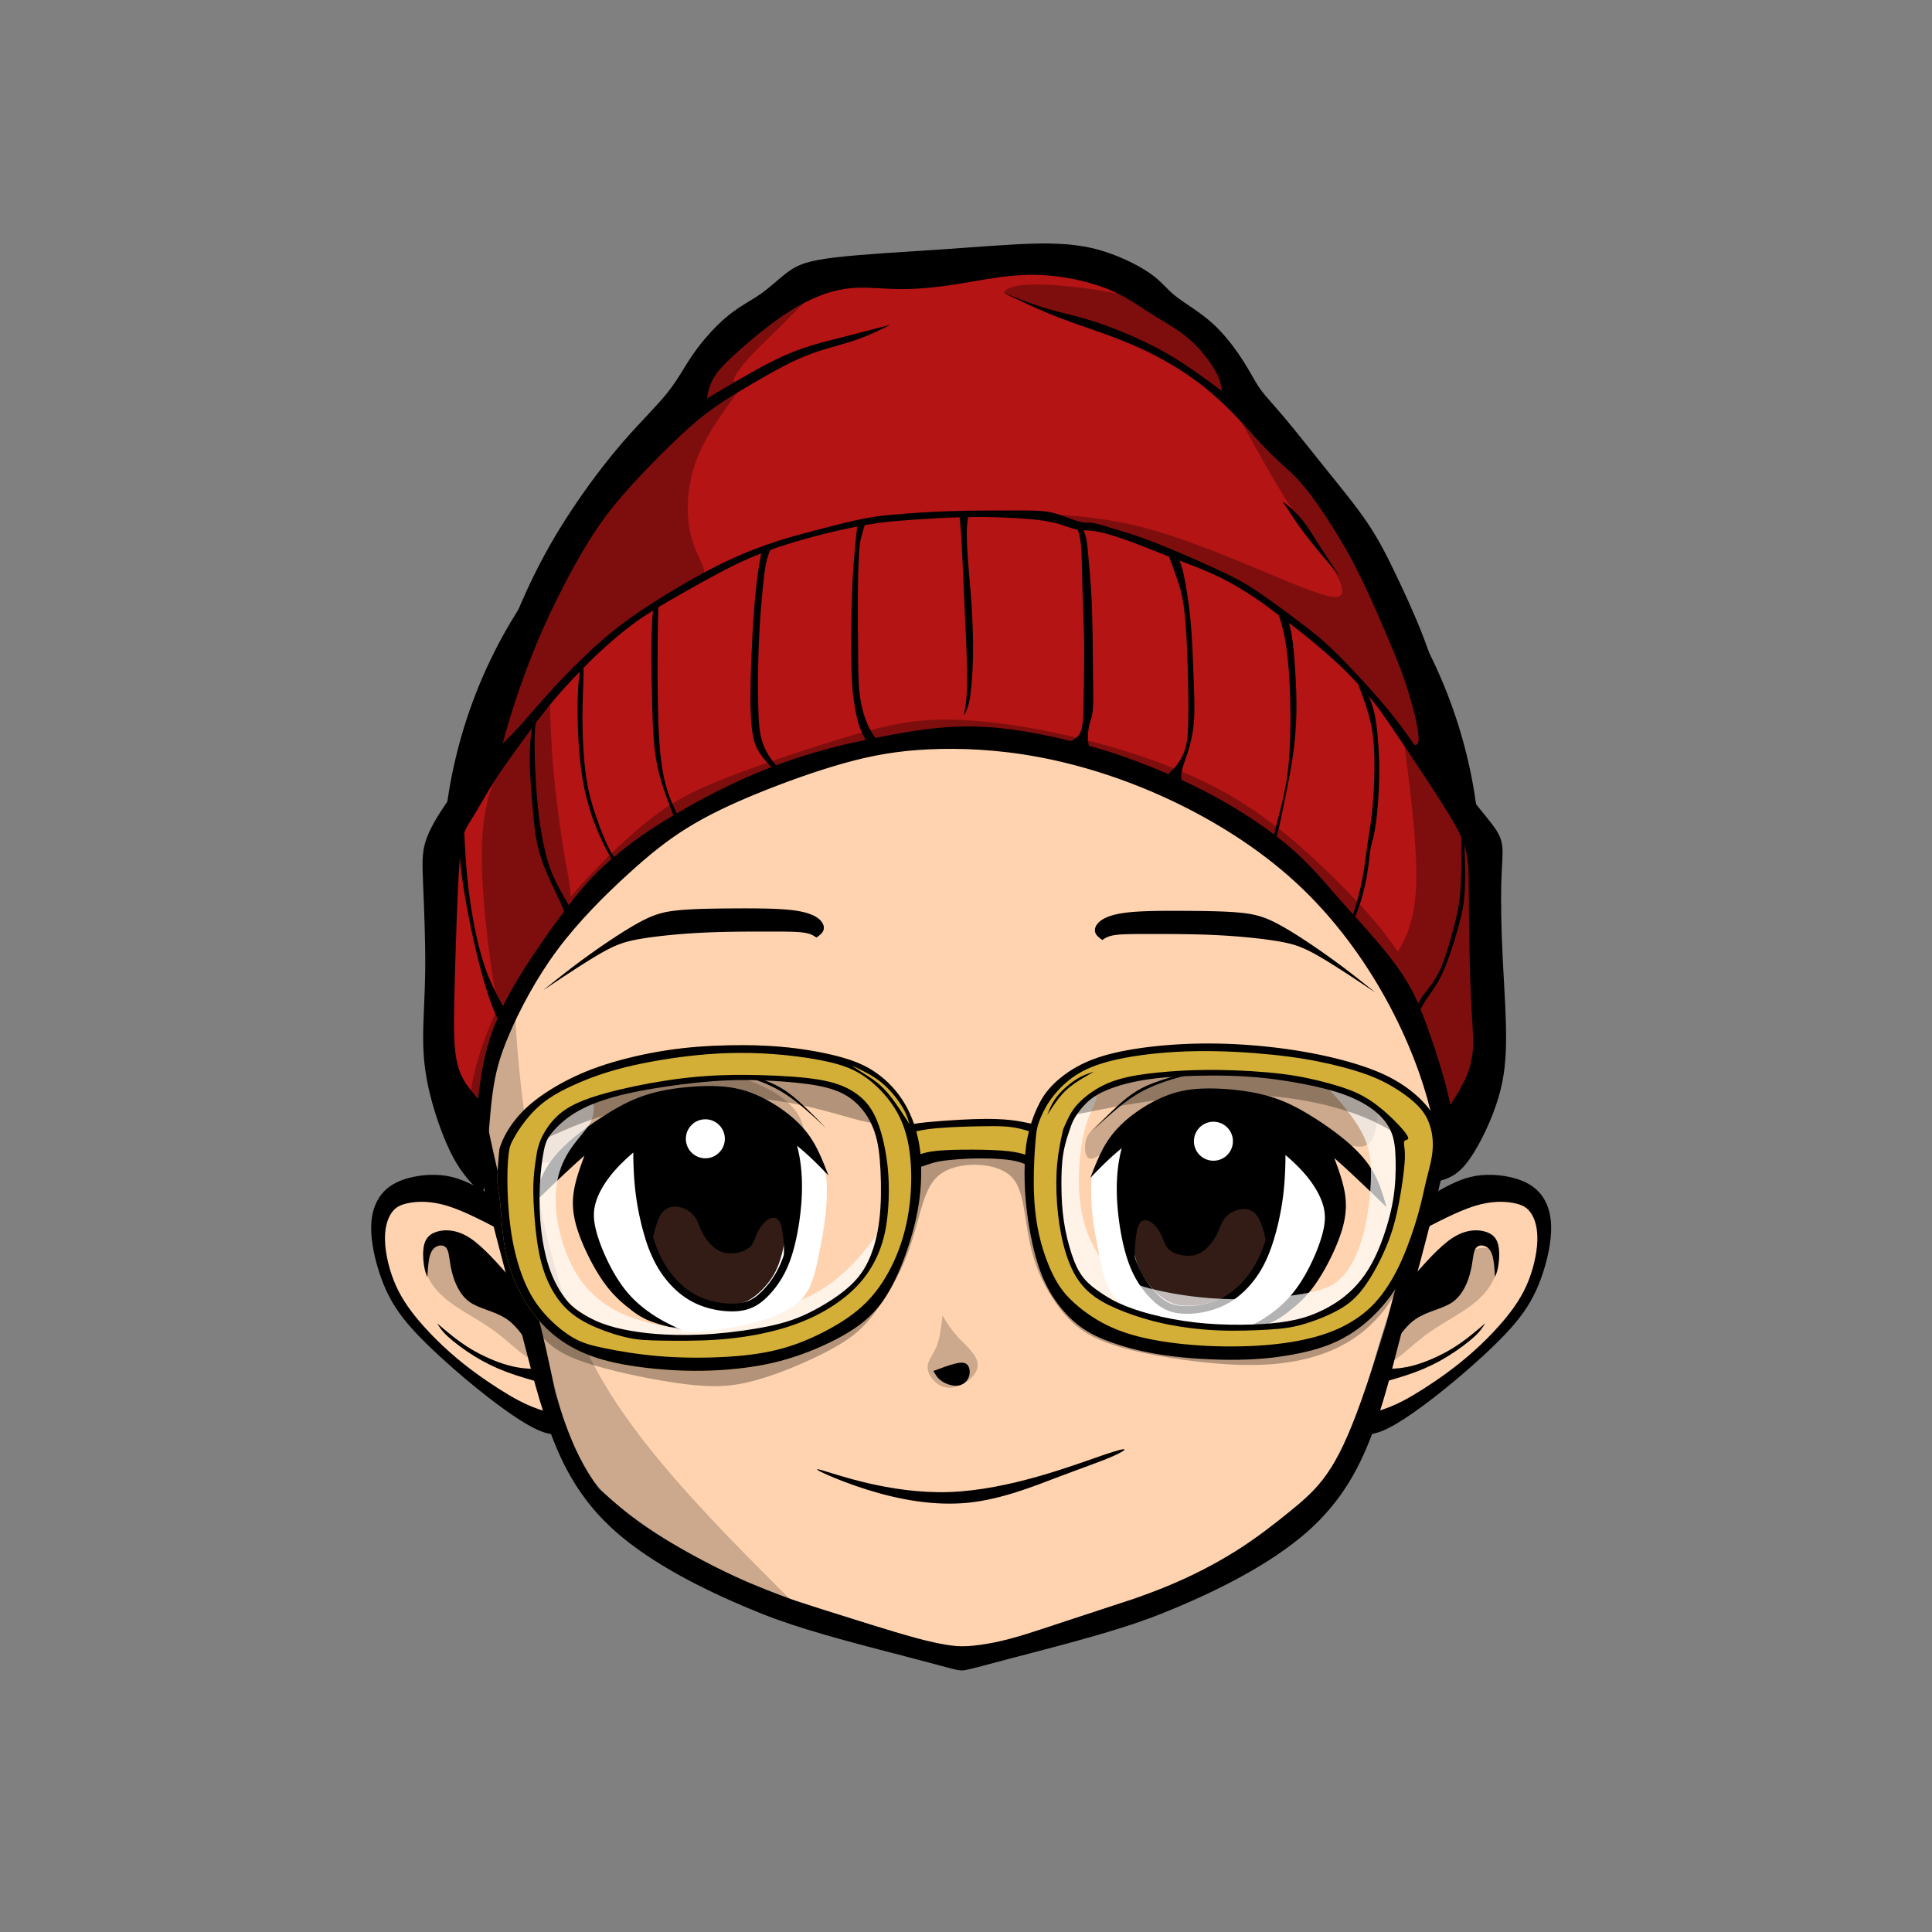 <?xml version="1.0" encoding="UTF-8" standalone="no"?>
<svg
   viewBox="50 0 200 200"
   version="1.1"
   inkscape:version="1.3 (0e150ed6c4, 2023-07-21)"
   sodipodi:docname="new_smiling_head_v2.svg"
   xml:space="preserve"
   xmlns:inkscape="http://www.inkscape.org/namespaces/inkscape"
   xmlns:sodipodi="http://sodipodi.sourceforge.net/DTD/sodipodi-0.dtd"
   xmlns="http://www.w3.org/2000/svg"
   xmlns:svg="http://www.w3.org/2000/svg">
    <rect x="50" y="0" width="200" height="200" fill="#808080" stroke="none"/>
    <g
   inkscape:groupmode="layer"
   id="layer16"
   inkscape:label="new default"
   style="display:inline"><g
     id="g801"
     inkscape:label="final blank head"
     transform="matrix(0.998,0,0,0.998,756.902,18.452)"
     style="display:inline"><path
       id="path793"
       style="display:inline;fill:#ffd3af;stroke:none;stroke-width:0.265px;stroke-linecap:butt;stroke-linejoin:miter;stroke-opacity:1"
       inkscape:label="head skin color"
       d="m -605.9,27.707 c -0.854,-0.012 -1.72,-0.012 -2.597,0.001 -7.015,0.103 -14.739,1.025 -21.019,2.384 -6.279,1.359 -11.113,3.154 -15.343,6.026 -4.23,2.872 -7.856,6.82 -10.61,11.462 -2.754,4.642 -4.637,9.978 -5.448,16.634 -0.811,6.657 -0.551,14.634 0.673,24.328 0.966,7.652 2.538,16.356 5.311,21.196 0.792,2.784 1.519,5.213 2.083,7.282 0.723,2.654 1.222,4.966 1.839,7.475 0.617,2.509 1.353,5.215 2.299,7.37 0.946,2.154 2.102,3.757 4.112,5.491 2.01,1.734 4.873,3.599 7.356,5.084 2.483,1.484 4.585,2.588 7.449,3.691 2.864,1.103 6.489,2.207 9.878,3.284 3.389,1.077 6.542,2.128 8.933,2.601 2.391,0.473 4.02,0.368 6.24,-0.171 2.22,-0.539 5.031,-1.511 7.671,-2.378 2.64,-0.867 5.11,-1.629 7.12,-2.299 2.01,-0.67 3.56,-1.248 6.332,-2.746 2.772,-1.498 6.765,-3.915 9.55,-6.122 2.785,-2.207 4.361,-4.203 5.622,-7.199 1.261,-2.995 2.207,-6.989 3.363,-10.772 1.156,-3.783 2.522,-7.356 3.783,-12.401 0.98,-3.918 1.889,-8.721 2.299,-13.257 1.268,-2.324 1.852,-4.887 2.264,-7.452 0.762,-4.744 1.024,-9.462 0.919,-13.975 -0.105,-4.513 -0.578,-8.82 -1.682,-13.026 -1.103,-4.205 -2.837,-8.308 -4.86,-11.923 -2.023,-3.615 -4.335,-6.744 -6.621,-9.154 -2.286,-2.41 -4.545,-4.103 -7.856,-5.667 -3.31,-1.564 -7.672,-3 -13.005,-4.077 -4.667,-0.942 -10.078,-1.61 -16.057,-1.693 z m -57.294,77.082 c -1.173,0.006 -2.294,0.329 -3.179,0.843 -1.287,0.749 -2.076,1.905 -2.233,3.534 -0.158,1.629 0.315,3.731 1.366,5.872 1.051,2.141 2.68,4.322 4.69,6.345 2.01,2.023 4.401,3.889 6.463,5.176 2.062,1.287 3.796,1.997 5.53,2.706 -0.552,-1.865 -1.103,-3.731 -1.786,-5.977 -0.683,-2.246 -1.498,-4.873 -2.115,-7.199 -0.617,-2.325 -1.037,-4.349 -1.458,-6.372 -0.21,-0.604 -0.421,-1.208 -1.353,-2.128 -0.933,-0.92 -2.588,-2.154 -4.309,-2.601 -0.538,-0.14 -1.082,-0.202 -1.615,-0.199 z m 109.345,0 c -0.533,-0.003 -1.077,0.06 -1.615,0.199 -1.721,0.447 -3.376,1.681 -4.309,2.601 -0.933,0.92 -1.143,1.524 -1.353,2.128 -0.42,2.023 -0.841,4.047 -1.458,6.372 -0.617,2.325 -1.431,4.952 -2.115,7.199 -0.683,2.246 -1.235,4.112 -1.787,5.977 1.734,-0.709 3.468,-1.419 5.531,-2.706 2.062,-1.287 4.453,-3.153 6.463,-5.176 2.01,-2.023 3.639,-4.204 4.69,-6.345 1.051,-2.141 1.524,-4.243 1.366,-5.872 -0.158,-1.629 -0.946,-2.785 -2.233,-3.534 -0.885,-0.515 -2.006,-0.837 -3.18,-0.843 z" /><path
       id="path117"
       style="color:#000000;display:inline;fill:#000000;-inkscape-stroke:none"
       d="M -1902.339 47.127 C -1906.91 47.114 -1910.484 47.376 -1914.281 48.073 C -1918.077 48.769 -1922.097 49.899 -1926.117 51.029 C -1925.78 51.009 -1925.412 50.983 -1925.07 50.962 C -1931.141 52.346 -1936.938 54.914 -1942.135 60.285 C -1947.812 66.152 -1952.782 75.282 -1954.485 85.8 C -1956.187 96.318 -1954.6 108.061 -1952.846 117.315 C -1951.092 126.569 -1949.15 133.368 -1947.742 138.704 C -1946.334 144.039 -1945.44 147.998 -1944.077 151.783 C -1942.715 155.568 -1940.842 159.238 -1937.104 162.513 C -1933.366 165.789 -1927.873 168.632 -1921.949 170.994 C -1918.179 172.497 -1913.284 173.79 -1908.582 175.015 C -1908.582 175.014 -1908.572 175.012 -1908.572 175.011 C -1906.895 175.449 -1905.217 175.889 -1904.042 176.204 C -1902.867 176.519 -1902.194 176.711 -1901.745 176.797 C -1901.297 176.882 -1901.073 176.86 -1900.555 176.742 C -1900.178 176.656 -1899.604 176.508 -1898.958 176.339 C -1892.992 174.716 -1885.784 173.047 -1880.637 170.994 C -1874.714 168.632 -1869.221 165.789 -1865.483 162.513 C -1861.744 159.238 -1859.874 155.568 -1858.511 151.783 C -1857.149 147.998 -1856.254 144.039 -1854.846 138.704 C -1853.438 133.368 -1851.494 126.569 -1849.741 117.315 C -1847.987 108.061 -1846.399 96.318 -1848.102 85.8 C -1849.805 75.282 -1854.775 66.152 -1860.451 60.285 C -1865.314 55.259 -1870.704 52.683 -1876.35 51.238 C -1879.797 50.084 -1883.325 48.999 -1887.296 48.296 C -1892.196 47.429 -1897.765 47.14 -1902.337 47.127 L -1902.339 47.127 z M -1901.295 50.972 C -1894.335 51.057 -1885.105 51.257 -1879.535 52.327 C -1873.066 53.569 -1867.118 55.933 -1861.722 61.511 C -1856.326 67.088 -1851.488 75.941 -1849.846 86.082 C -1848.543 94.133 -1849.25 103.081 -1850.463 111.025 C -1850.658 111.811 -1850.844 112.575 -1851.015 113.288 C -1851.604 115.751 -1852.028 117.715 -1852.376 119.784 C -1852.628 121.289 -1852.84 122.851 -1853.041 124.428 C -1854.302 129.949 -1855.555 134.468 -1856.553 138.253 C -1856.816 139.249 -1857.006 139.99 -1857.239 140.894 C -1858.153 143.846 -1859.043 146.65 -1859.841 148.884 C -1861.141 152.525 -1862.219 154.792 -1863.39 156.464 C -1864.56 158.136 -1865.823 159.212 -1867.384 160.475 C -1868.944 161.739 -1870.801 163.188 -1872.938 164.526 C -1875.074 165.864 -1877.491 167.091 -1879.962 168.112 C -1881.187 168.619 -1882.426 169.073 -1883.672 169.504 C -1883.672 169.503 -1883.671 169.502 -1883.672 169.5 C -1884.552 169.789 -1885.432 170.078 -1886.614 170.466 C -1887.797 170.853 -1889.281 171.34 -1890.706 171.813 C -1892.131 172.285 -1893.498 172.745 -1894.674 173.107 C -1895.85 173.468 -1896.836 173.731 -1897.834 173.935 C -1898.832 174.138 -1899.843 174.282 -1900.651 174.328 C -1901.459 174.374 -1902.064 174.322 -1902.865 174.191 C -1903.667 174.06 -1904.664 173.85 -1906.004 173.488 C -1907.343 173.127 -1909.025 172.615 -1910.753 172.083 C -1912.48 171.551 -1914.254 170.998 -1915.659 170.552 C -1916.827 170.181 -1917.68 169.9 -1918.551 169.614 C -1920.575 168.871 -1922.613 168.103 -1924.77 167.108 C -1927.39 165.901 -1930.178 164.377 -1932.259 163.095 C -1934.339 161.813 -1935.714 160.773 -1937.274 159.436 C -1937.792 158.992 -1938.336 158.507 -1938.888 158.009 C -1940.498 155.867 -1941.547 153.6 -1942.417 151.184 C -1942.788 150.154 -1943.124 149.088 -1943.449 147.987 C -1943.757 146.446 -1944.066 144.949 -1944.385 143.545 C -1945.049 140.614 -1945.744 138.077 -1946.56 135.358 C -1947.03 133.79 -1947.545 132.156 -1948.073 130.503 C -1949.069 126.621 -1950.107 122.299 -1951.113 116.986 C -1952.852 107.811 -1954.384 96.22 -1952.742 86.08 C -1951.101 75.94 -1946.263 67.088 -1940.867 61.511 C -1935.47 55.933 -1929.523 53.569 -1923.053 52.327 C -1917.484 51.257 -1908.255 51.057 -1901.295 50.972 z "
       transform="translate(1292.712,-22.07)" /><path
       id="path794"
       style="display:none;fill:#000000;stroke:none;stroke-width:0.265px;stroke-linecap:butt;stroke-linejoin:miter;stroke-opacity:1"
       d="m 668.682,201.917 v 0.134 l -0.025,-0.128 c -2.194,0.422 -4.395,0.845 -6.601,1.418 -2.206,0.573 -4.424,1.298 -7.081,2.615 -2.657,1.318 -5.752,3.225 -8.328,5.397 -2.576,2.172 -4.621,4.601 -6.322,7.281 -1.701,2.68 -3.063,5.611 -3.873,8.427 -0.811,2.816 -1.067,5.511 -0.939,8.426 0.128,2.915 0.636,6.048 1.102,8.481 0.465,2.433 0.891,4.175 1.379,5.625 0.488,1.45 1.024,2.573 1.648,4.676 0.624,2.103 1.34,5.209 2.031,7.521 0.691,2.313 1.362,3.842 2.366,5.301 1.003,1.459 2.339,2.854 3.976,4.037 1.638,1.183 3.57,2.146 5.908,3.105 2.338,0.959 5.09,1.917 7.782,2.754 2.692,0.837 5.32,1.555 7.023,2.003 0.229,0.06 0.407,0.104 0.607,0.154 0.613,0.182 1.215,0.336 1.779,0.391 0.105,0.01 0.206,0.004 0.309,0.008 0.083,0.005 0.168,0.004 0.249,0.006 0.081,-10e-4 0.167,-4.2e-4 0.25,-0.006 0.102,-0.004 0.204,0.002 0.309,-0.008 0.564,-0.055 1.166,-0.208 1.779,-0.391 0.2,-0.051 0.378,-0.094 0.607,-0.154 1.703,-0.448 4.332,-1.166 7.024,-2.003 2.692,-0.837 5.442,-1.795 7.781,-2.754 2.338,-0.959 4.27,-1.922 5.908,-3.105 1.638,-1.183 2.973,-2.578 3.976,-4.037 1.003,-1.459 1.675,-2.988 2.366,-5.301 0.691,-2.313 1.407,-5.419 2.031,-7.521 0.624,-2.103 1.16,-3.225 1.648,-4.676 0.488,-1.45 0.913,-3.192 1.379,-5.625 0.465,-2.433 0.974,-5.566 1.102,-8.481 0.128,-2.915 -0.129,-5.61 -0.939,-8.426 -0.811,-2.816 -2.172,-5.747 -3.873,-8.427 -1.701,-2.68 -3.746,-5.11 -6.322,-7.281 -2.576,-2.172 -5.671,-4.079 -8.328,-5.397 -2.657,-1.318 -4.875,-2.043 -7.081,-2.615 -2.206,-0.573 -4.415,-0.998 -6.521,-1.211 -2.107,-0.213 -4.1,-0.213 -6.084,-0.213 z m 7.8,4.545 c 3.929,-0.006 7.976,0.369 12.033,0.778 1.164,0.597 2.306,1.263 3.455,2.041 2.492,1.686 5.028,3.85 7.027,5.998 1.999,2.148 3.462,4.282 4.685,6.818 1.223,2.536 2.208,5.475 2.67,8.512 0.463,3.036 0.403,6.169 0.052,9.235 -0.351,3.066 -0.992,6.065 -1.664,8.445 -0.671,2.38 -1.373,4.14 -2.096,6.214 -0.724,2.074 -1.47,4.461 -2.163,6.415 -0.694,1.955 -1.335,3.476 -2.268,4.879 -0.932,1.402 -2.156,2.686 -3.543,3.745 -1.388,1.059 -2.94,1.895 -5.193,2.91 -2.253,1.015 -5.207,2.208 -7.617,3.141 -2.41,0.932 -4.275,1.604 -5.58,2.029 -1.305,0.425 -2.051,0.604 -2.678,0.739 -0.627,0.134 -1.134,0.224 -1.775,0.209 -0.642,-0.015 -1.417,-0.134 -2.581,-0.418 -1.164,-0.283 -2.716,-0.731 -4.491,-1.305 -1.775,-0.574 -3.774,-1.276 -5.624,-1.925 -1.85,-0.649 -3.551,-1.246 -5.185,-1.962 -1.634,-0.716 -3.2,-1.552 -4.498,-2.357 -1.298,-0.806 -2.327,-1.582 -3.193,-2.328 -0.865,-0.746 -1.567,-1.462 -2.193,-2.626 -0.627,-1.164 -1.179,-2.775 -1.634,-4.431 -0.455,-1.656 -0.813,-3.357 -1.051,-4.774 -0.239,-1.417 -0.359,-2.551 -0.709,-3.678 -0.351,-1.126 -0.932,-2.246 -1.656,-4.812 -0.693,-2.457 -1.503,-6.23 -1.886,-9.578 0.629,-3.321 1.46,-6.658 3.118,-10.059 2.201,-4.514 5.857,-9.14 10.744,-13.019 4.887,-3.88 11.005,-7.013 17.72,-8.207 2.518,-0.448 5.12,-0.623 7.775,-0.627 z"
       transform="matrix(1.409,0,0,1.409,-1554.629,-240.733)"
       sodipodi:nodetypes="cccssssssssssssssscscccccssssssssssssssssscscsssssssssssssssssssssssssscsssss" /><path
       style="display:none;opacity:0.2;fill:#000000;stroke:none;stroke-width:0.265px;stroke-linecap:butt;stroke-linejoin:miter;stroke-opacity:1"
       d="m -1940.73,96.903 c -0.446,6.391 -0.743,16.943 1.858,28.685 2.601,11.741 8.1,24.671 13.153,32.92 5.053,8.249 9.661,11.816 14.119,14.194 4.459,2.378 8.769,3.567 14.342,2.229 5.573,-1.338 12.41,-5.202 17.686,-8.917 5.276,-3.716 8.992,-7.283 11.593,-14.417 2.601,-7.134 4.087,-17.835 5.202,-28.239 1.115,-10.404 1.858,-20.51 0.371,-28.536 -1.486,-8.026 -5.202,-13.971 -10.627,-17.983 -5.425,-4.013 -12.559,-6.094 -20.139,-6.614 -7.58,-0.52 -15.605,0.52 -23.334,3.418 -7.729,2.898 -15.16,7.654 -19.172,11.147 -4.013,3.493 -4.607,5.722 -5.053,12.113 z"
       id="path888"
       inkscape:path-effect="#path-effect889"
       inkscape:original-d="m -1940.8782,92.741249 c -0.2972,10.552291 -0.5945,21.104581 -0.8917,31.656871 5.4992,12.93053 10.9981,25.86054 16.4972,38.79081 4.6075,3.56704 9.2147,7.13394 13.822,10.70091 4.3102,1.18902 8.6202,2.37798 12.9303,3.56697 6.8368,-3.86429 13.6734,-7.72843 20.5101,-11.59265 3.7157,-3.56704 7.4312,-7.13394 11.1468,-10.70091 1.4863,-10.70113 2.9724,-21.40183 4.4587,-32.10275 0.7431,-10.10662 1.4862,-20.21283 2.2293,-30.319251 -3.7156,-5.945069 -7.4312,-11.889904 -11.1467,-17.834856 -7.1341,-2.080773 -14.2679,-4.161465 -21.4019,-6.242198 -8.0258,1.040386 -16.0513,2.080733 -24.077,3.121099 -7.4314,4.756057 -14.8624,9.511924 -22.2936,14.267886 -0.5945,2.2294 -1.189,4.458713 -1.7835,6.688069 z"
       transform="translate(1292.712,-27.42)" /><path
       id="path892-3"
       style="display:none;opacity:0.4;fill:#000000;stroke:none;stroke-width:0.265px;stroke-linecap:butt;stroke-linejoin:miter;stroke-opacity:1"
       d="m -639.882,108.571 c -0.966,-1e-5 -1.263,0.892 -0.372,1.784 0.892,0.892 2.973,1.783 5.871,2.452 2.898,0.669 6.614,1.115 9.735,0.892 3.121,-0.223 5.648,-1.115 5.202,-1.486 -0.446,-0.372 -3.864,-0.223 -7.06,-0.446 -3.195,-0.223 -6.168,-0.818 -8.472,-1.561 -2.304,-0.743 -3.939,-1.635 -4.905,-1.635 z m 62.832,0 c -0.966,10e-6 -2.601,0.892 -4.905,1.635 -2.304,0.743 -5.276,1.338 -8.471,1.561 -3.195,0.223 -6.614,0.074 -7.06,0.446 -0.446,0.372 2.081,1.263 5.202,1.486 3.121,0.223 6.837,-0.223 9.735,-0.892 2.898,-0.669 4.979,-1.56 5.87,-2.452 0.892,-0.892 0.595,-1.784 -0.372,-1.784 z m -22.395,26.707 c -0.299,0.002 -0.639,0.053 -0.976,0.157 -1.078,0.334 -2.118,1.226 -3.901,1.783 -1.784,0.557 -4.31,0.78 -7.06,0.78 -2.75,0 -5.722,-0.223 -5.797,-0.037 -0.074,0.186 2.75,0.78 5.685,0.892 2.935,0.111 5.982,-0.26 8.397,-0.892 2.415,-0.632 4.199,-1.523 4.533,-2.08 0.23,-0.383 -0.225,-0.608 -0.882,-0.603 z" /><path
       style="display:none;opacity:0.2;fill:#000000;stroke:none;stroke-width:0.265px;stroke-linecap:butt;stroke-linejoin:miter;stroke-opacity:1"
       d="m -610.52,123.379 c -0.841,0.42 -1.576,2.522 -1.103,3.888 0.473,1.366 2.154,1.997 2.995,1.576 0.841,-0.42 0.841,-1.892 0.368,-3.258 -0.473,-1.366 -1.419,-2.627 -2.259,-2.207 z"
       id="path896"
       inkscape:path-effect="#path-effect897"
       inkscape:original-d="m -610.62534,121.69757 c -0.73565,2.10186 -1.4713,4.20372 -2.20694,6.30558 1.68153,0.63057 3.36298,1.26111 5.04446,1.89167 0,-1.47133 0,-2.9426 0,-4.4139 -0.94586,-1.26114 -1.89166,-2.52223 -2.83752,-3.78335 z"
       transform="translate(0.631,-1.576)" /><path
       style="display:inline;opacity:0.2;fill:#000000;stroke:none;stroke-width:0.265px;stroke-linecap:butt;stroke-linejoin:miter;stroke-opacity:1"
       d="m -625.443,148.181 c -7.251,-7.356 -14.503,-14.713 -19.127,-21.964 -4.624,-7.251 -6.621,-14.398 -8.197,-23.015 -1.576,-8.618 -2.732,-18.706 -1.997,-28.795 0.736,-10.089 3.363,-20.178 8.67,-28.217 5.307,-8.04 13.294,-14.03 21.281,-20.02 -4.204,0.946 -8.407,1.892 -12.191,3.363 -3.783,1.471 -7.146,3.468 -10.509,6.936 -3.363,3.468 -6.726,8.407 -9.143,13.347 -2.417,4.939 -3.888,9.879 -4.624,14.739 -0.736,4.861 -0.736,9.642 -0.236,15.186 0.499,5.544 1.498,11.849 2.89,18.68 1.393,6.831 3.179,14.187 5.123,20.73 1.944,6.542 4.046,12.269 6.411,15.921 2.365,3.652 4.992,5.228 7.646,6.7 2.654,1.471 5.333,2.837 7.672,3.888 2.338,1.051 4.335,1.787 6.332,2.522 z"
       id="path154"
       inkscape:path-effect="#path-effect160"
       inkscape:original-d="m -625.44341,148.18098 c 0,0 -14.50282,-14.713 -21.75425,-22.06951 -1.99679,-7.14646 -3.99352,-14.29263 -5.99027,-21.43895 -1.15605,-10.089116 -2.31207,-20.177832 -3.46808,-30.266749 2.62736,-10.089121 5.25465,-20.177837 7.88196,-30.266756 7.98722,-5.990413 23.9612,-17.970884 23.9612,-17.970884 0,0 -8.40746,1.891671 -12.61116,2.837509 -3.36304,1.996805 -6.72594,3.993528 -10.08893,5.990293 -3.36304,4.939467 -6.72595,9.878732 -10.08891,14.818098 -1.47132,4.939466 -2.94259,9.878735 -4.41391,14.8181 0,4.781823 0,9.563452 0,14.345179 0.99841,6.305701 1.99679,12.611148 2.99517,18.916722 1.78659,7.356648 3.57314,14.713008 5.35974,22.069508 2.10189,5.72767 4.20366,11.45501 6.30556,17.18269 2.62738,1.57642 5.25465,3.15278 7.88198,4.72918 2.67991,1.36623 5.35972,2.73241 8.0396,4.09862 1.99679,0.73567 5.9903,2.20695 5.9903,2.20695 z"
       sodipodi:nodetypes="ccccccccccccccccc"
       transform="matrix(1,0,0,0.982,0,2.808)" /><path
       style="opacity:0.8;fill:#ffffff;stroke:none;stroke-width:0.265px;stroke-linecap:butt;stroke-linejoin:miter;stroke-opacity:1"
       d="m -1852.596,73.346 c -4.83,-4.756 -9.661,-9.512 -17.798,-12.819 -8.137,-3.307 -19.581,-5.165 -29.576,-6.094 -9.995,-0.929 -18.541,-0.929 -25.638,1.189 -7.097,2.118 -12.744,6.354 -15.159,7.58 -2.415,1.226 -1.598,-0.557 1.077,-3.158 2.675,-2.601 7.208,-6.019 12.447,-8.174 5.239,-2.155 11.184,-3.047 17.092,-3.53 5.908,-0.483 11.778,-0.557 17.389,-0.074 5.611,0.483 10.961,1.523 15.197,2.675 4.236,1.152 7.357,2.415 10.515,4.347 3.158,1.932 6.354,4.533 8.769,7.654 2.415,3.121 4.05,6.762 5.685,10.404 z"
       id="path160"
       inkscape:path-effect="#path-effect167"
       inkscape:original-d="m -1852.5956,73.345843 c 0,0 -9.6606,-9.511921 -14.4909,-14.267883 -11.4442,-1.857836 -22.888,-3.715594 -34.332,-5.573392 -8.5461,0 -17.0918,0 -25.6377,0 -5.6478,4.235862 -11.2954,8.471556 -16.9431,12.707334 0.8175,-1.783522 1.6349,-3.566973 2.4523,-5.350457 4.5331,-3.418414 9.0661,-6.836693 13.5991,-10.255041 5.9451,-0.891763 11.8899,-1.783488 17.8349,-2.675229 5.8707,-0.07431 11.7412,-0.148624 17.6119,-0.222935 5.3506,1.040387 10.7009,2.080731 16.0513,3.121099 3.1212,1.263327 6.2422,2.526604 9.3633,3.789907 3.1955,2.600968 6.3909,5.201833 9.5863,7.802748 1.6349,3.641357 4.9046,10.923849 4.9046,10.923849 z"
       transform="translate(1292.712,-19.97)" /><path
       style="opacity:0.8;fill:#ffffff;stroke:none;stroke-width:0.265px;stroke-linecap:butt;stroke-linejoin:miter;stroke-opacity:1"
       d="m -646.085,77.546 c 0.817,0.557 0.817,0.186 2.006,-3.418 1.189,-3.604 3.567,-10.441 7.097,-15.717 3.53,-5.276 8.211,-8.992 8.434,-10.887 0.223,-1.895 -4.013,-1.969 -8.249,3.3e-5 -4.236,1.969 -8.472,5.982 -10.701,10.738 -2.229,4.756 -2.452,10.255 -1.746,13.748 0.706,3.493 2.341,4.979 3.158,5.536 z"
       id="path167"
       inkscape:path-effect="#path-effect175"
       inkscape:original-d="m -645.2679,78.474491 c 0,-0.37156 0,-0.743119 0,-1.114679 2.37803,-6.836831 4.75594,-13.673389 7.13394,-20.510084 4.68175,-3.715668 9.36328,-7.431188 14.04495,-11.146785 -4.23587,-0.07431 -8.47156,-0.148624 -12.70735,-0.222935 -4.23585,4.012922 -8.47154,8.025685 -12.70733,12.038528 -0.22294,5.49919 -0.44588,10.99816 -0.66881,16.497242 1.63491,1.486267 3.26974,2.972474 4.9046,4.458713 z"
       transform="translate(-5.796,0.446)" /><path
       id="path189"
       style="display:inline;fill:#000000;stroke:none;stroke-width:0.265px;stroke-linecap:butt;stroke-linejoin:miter;stroke-opacity:1"
       d="m -554.039,103.373 c -0.399,0.008 -0.795,0.042 -1.176,0.104 -1.524,0.25 -2.812,0.959 -4.099,1.668 -0.289,0.499 -0.578,0.998 -0.946,1.721 -0.368,0.723 -0.814,1.668 -1.261,2.614 2.181,-1.156 4.361,-2.312 6.122,-2.864 1.76,-0.552 3.1,-0.499 4.033,-0.328 0.933,0.171 1.458,0.46 1.866,1.077 0.407,0.617 0.696,1.563 0.643,2.903 -0.052,1.34 -0.447,3.074 -1.13,4.598 -0.683,1.524 -1.655,2.838 -2.838,4.165 -1.182,1.327 -2.575,2.667 -4.178,3.941 -1.603,1.274 -3.415,2.483 -4.755,3.271 -1.34,0.788 -2.207,1.156 -3.048,1.445 -0.841,0.289 -1.655,0.499 -2.062,0.933 -0.407,0.433 -0.407,1.09 -0.407,1.747 0.683,-0.026 1.366,-0.052 2.273,-0.407 0.906,-0.355 2.036,-1.038 3.35,-1.958 1.314,-0.92 2.811,-2.076 4.493,-3.494 1.681,-1.419 3.547,-3.1 4.979,-4.611 1.432,-1.511 2.43,-2.851 3.205,-4.545 0.775,-1.695 1.327,-3.744 1.498,-5.386 0.171,-1.642 -0.04,-2.877 -0.552,-3.862 -0.512,-0.985 -1.327,-1.721 -2.614,-2.194 -0.966,-0.355 -2.197,-0.561 -3.395,-0.537 z m -1.198,5.757 c -0.691,0.002 -1.522,0.201 -2.434,0.797 -1.327,0.867 -2.825,2.575 -4.322,4.282 -0.315,0.631 -0.63,1.261 -1.051,2.601 -0.42,1.34 -0.946,3.389 -1.471,5.438 0.893,-1.524 1.786,-3.048 3.021,-3.902 1.235,-0.854 2.811,-1.038 3.862,-1.786 1.051,-0.749 1.576,-2.062 1.839,-3.126 0.263,-1.064 0.263,-1.878 0.473,-2.312 0.21,-0.434 0.631,-0.486 0.985,-0.368 0.355,0.118 0.644,0.407 0.814,0.972 0.171,0.565 0.223,1.406 0.276,2.246 0.131,-0.315 0.263,-0.631 0.354,-1.248 0.092,-0.617 0.144,-1.537 -0.053,-2.207 -0.197,-0.67 -0.644,-1.09 -1.445,-1.287 -0.25,-0.062 -0.535,-0.102 -0.85,-0.101 z m 0.968,9.651 c -1.077,0.92 -2.154,1.839 -3.429,2.614 -1.274,0.775 -2.745,1.405 -3.941,1.734 -1.195,0.328 -2.115,0.355 -2.575,0.368 -0.46,0.013 -0.46,0.013 -0.565,0.263 l -0.526,1.248 c 1.314,-0.368 2.628,-0.735 3.823,-1.182 1.195,-0.447 2.273,-0.973 3.337,-1.629 1.064,-0.657 2.115,-1.445 2.758,-2.036 0.644,-0.591 0.88,-0.985 1.117,-1.379 z" /><path
       id="path201"
       style="display:inline;fill:#000000;stroke:none;stroke-width:0.265px;stroke-linecap:butt;stroke-linejoin:miter;stroke-opacity:1"
       d="m -663.199,103.373 c 0.399,0.008 0.795,0.042 1.176,0.104 1.524,0.25 2.812,0.959 4.099,1.668 0.289,0.499 0.578,0.998 0.946,1.721 0.368,0.723 0.814,1.668 1.261,2.614 -2.181,-1.156 -4.361,-2.312 -6.122,-2.864 -1.76,-0.552 -3.1,-0.499 -4.033,-0.328 -0.933,0.171 -1.458,0.46 -1.866,1.077 -0.407,0.617 -0.696,1.563 -0.643,2.903 0.052,1.34 0.447,3.074 1.13,4.598 0.683,1.524 1.655,2.838 2.838,4.165 1.182,1.327 2.575,2.667 4.178,3.941 1.603,1.274 3.415,2.483 4.755,3.271 1.34,0.788 2.207,1.156 3.048,1.445 0.841,0.289 1.655,0.499 2.062,0.933 0.407,0.433 0.407,1.09 0.407,1.747 -0.683,-0.026 -1.366,-0.052 -2.273,-0.407 -0.906,-0.355 -2.036,-1.038 -3.35,-1.958 -1.314,-0.92 -2.811,-2.076 -4.493,-3.494 -1.681,-1.419 -3.547,-3.1 -4.979,-4.611 -1.432,-1.511 -2.43,-2.851 -3.205,-4.545 -0.775,-1.695 -1.327,-3.744 -1.498,-5.386 -0.171,-1.642 0.04,-2.877 0.552,-3.862 0.512,-0.985 1.327,-1.721 2.614,-2.194 0.966,-0.355 2.197,-0.561 3.395,-0.537 z m 1.198,5.757 c 0.691,0.002 1.522,0.201 2.434,0.797 1.327,0.867 2.825,2.575 4.322,4.282 0.315,0.631 0.63,1.261 1.051,2.601 0.42,1.34 0.946,3.389 1.471,5.438 -0.893,-1.524 -1.786,-3.048 -3.021,-3.902 -1.235,-0.854 -2.811,-1.038 -3.862,-1.786 -1.051,-0.749 -1.576,-2.062 -1.839,-3.126 -0.263,-1.064 -0.263,-1.878 -0.473,-2.312 -0.21,-0.434 -0.631,-0.486 -0.985,-0.368 -0.355,0.118 -0.644,0.407 -0.814,0.972 -0.171,0.565 -0.223,1.406 -0.276,2.246 -0.131,-0.315 -0.263,-0.631 -0.354,-1.248 -0.092,-0.617 -0.144,-1.537 0.053,-2.207 0.197,-0.67 0.644,-1.09 1.445,-1.287 0.25,-0.062 0.535,-0.102 0.85,-0.101 z m -0.968,9.651 c 1.077,0.92 2.154,1.839 3.429,2.614 1.274,0.775 2.745,1.405 3.941,1.734 1.195,0.328 2.115,0.355 2.575,0.368 0.46,0.013 0.46,0.013 0.565,0.263 l 0.526,1.248 c -1.314,-0.368 -2.628,-0.735 -3.823,-1.182 -1.195,-0.447 -2.273,-0.973 -3.337,-1.629 -1.064,-0.657 -2.115,-1.445 -2.758,-2.036 -0.644,-0.591 -0.88,-0.985 -1.117,-1.379 z" /><path
       style="opacity:0.2;fill:#000000;stroke:none;stroke-width:0.265px;stroke-linecap:butt;stroke-linejoin:miter;stroke-opacity:1"
       d="m -564.175,119.049 c 0.019,-0.093 0.037,-0.186 1.012,-1.338 0.975,-1.152 2.907,-3.363 4.579,-4.877 1.672,-1.514 3.084,-2.332 4.031,-2.397 0.947,-0.065 1.431,0.622 1.514,1.449 0.084,0.827 -0.232,1.793 -0.827,2.666 -0.595,0.873 -1.468,1.653 -2.638,2.424 -1.17,0.771 -2.638,1.533 -4.031,2.582 -1.393,1.05 -2.712,2.387 -3.4,2.657 -0.687,0.269 -0.743,-0.529 -0.678,-1.235 0.065,-0.706 0.251,-1.319 0.437,-1.932 z"
       id="path244"
       inkscape:path-effect="#path-effect247"
       inkscape:original-d="m -564.17504,119.04879 c 0,0 0.0371,-0.18578 0.0557,-0.27867 1.93215,-2.21082 3.86422,-4.42156 5.79634,-6.63234 1.41195,-0.81745 2.82384,-1.63486 4.23576,-2.45229 0.48305,0.6874 0.96608,1.37477 1.4491,2.06215 -0.31583,0.96608 -0.63167,1.93211 -0.94747,2.89817 -0.87321,0.78029 -1.74633,1.56055 -2.61951,2.34082 -1.4677,0.76171 -2.93531,1.5234 -4.40298,2.28509 -1.31906,1.33765 -2.63806,2.67523 -3.95711,4.01285 -0.0557,-0.79887 -0.11147,-1.59771 -0.16719,-2.39656 0.18576,-0.61309 0.55734,-1.83922 0.55734,-1.83922 z"
       transform="translate(0,0.502)" /><path
       style="opacity:0.2;fill:#000000;stroke:none;stroke-width:0.265px;stroke-linecap:butt;stroke-linejoin:miter;stroke-opacity:1"
       d="m -564.175,119.049 c 0.019,-0.093 0.037,-0.186 1.012,-1.338 0.975,-1.152 2.907,-3.363 4.579,-4.877 1.672,-1.514 3.084,-2.332 4.031,-2.397 0.947,-0.065 1.431,0.622 1.514,1.449 0.084,0.827 -0.232,1.793 -0.827,2.666 -0.595,0.873 -1.468,1.653 -2.638,2.424 -1.17,0.771 -2.638,1.533 -4.031,2.582 -1.393,1.05 -2.712,2.387 -3.4,2.657 -0.687,0.269 -0.743,-0.529 -0.678,-1.235 0.065,-0.706 0.251,-1.319 0.437,-1.932 z"
       id="path247"
       inkscape:path-effect="#path-effect253"
       inkscape:original-d="m -564.17504,119.04879 c 0,0 0.0371,-0.18578 0.0557,-0.27867 1.93215,-2.21082 3.86422,-4.42156 5.79634,-6.63234 1.41195,-0.81745 2.82384,-1.63486 4.23576,-2.45229 0.48305,0.6874 0.96608,1.37477 1.4491,2.06215 -0.31583,0.96608 -0.63167,1.93211 -0.94747,2.89817 -0.87321,0.78029 -1.74633,1.56055 -2.61951,2.34082 -1.4677,0.76171 -2.93531,1.5234 -4.40298,2.28509 -1.31906,1.33765 -2.63806,2.67523 -3.95711,4.01285 -0.0557,-0.79887 -0.11147,-1.59771 -0.16719,-2.39656 0.18576,-0.61309 0.55734,-1.83922 0.55734,-1.83922 z"
       transform="matrix(-1,0,0,1,-1217.364,0.167)" /><path
       style="display:inline;fill:#000000;stroke:none;stroke-width:1px;stroke-linecap:butt;stroke-linejoin:miter;stroke-opacity:1;opacity:0.2"
       d="m 146.313,141.795 c 0.149,0.831 1.087,1.897 2.302,1.876 1.215,-0.021 2.707,-1.13 2.856,-2.174 0.149,-1.044 -1.044,-2.025 -1.876,-2.899 -0.831,-0.874 -1.3,-1.641 -1.769,-2.408 -0.128,1.194 -0.256,2.387 -0.639,3.282 -0.384,0.895 -1.023,1.492 -0.874,2.323 z"
       id="path9"
       inkscape:path-effect="#path-effect10"
       inkscape:original-d="m 145.5243,141.5601 c 0.93776,1.06565 1.87553,2.13129 2.8133,3.19693 1.49193,-1.10829 2.9838,-2.21654 4.4757,-3.3248 -1.19355,-0.98042 -2.38704,-1.96079 -3.58056,-2.94118 -0.4689,-0.76728 -1.40665,-2.30179 -1.40665,-2.30179 0,0 -0.25576,2.38704 -0.38363,3.58056 -0.6394,0.59677 -1.27878,1.19352 -1.91816,1.79028 z"
       transform="matrix(1.002,0,0,1.002,-758.684,-18.496)" /><path
       style="display:inline;fill:#000000;stroke:none;stroke-width:1px;stroke-linecap:butt;stroke-linejoin:miter;stroke-opacity:1;opacity:0.2"
       d="m 192.827,115.666 c 0.015,-0.708 -0.105,-0.769 -1.025,-1.236 -0.919,-0.467 -2.637,-1.341 -4.717,-2.11 -2.08,-0.769 -4.521,-1.432 -6.827,-1.658 -2.306,-0.226 -4.476,-0.015 -6.556,0.422 -2.08,0.437 -4.069,1.1 -5.712,2.05 -1.643,0.949 -2.939,2.185 -3.813,2.999 -0.874,0.814 -1.326,1.206 -1.507,1.944 -0.181,0.738 -0.09,1.824 0.482,1.884 0.573,0.06 1.628,-0.904 3.542,-1.974 1.914,-1.07 4.687,-2.245 7.46,-2.803 2.773,-0.558 5.546,-0.497 8.048,0.181 2.502,0.678 4.732,1.974 6.405,2.698 1.673,0.723 2.788,0.874 3.421,0.271 0.633,-0.603 0.784,-1.959 0.799,-2.667 z"
       id="path10"
       inkscape:path-effect="#path-effect11"
       inkscape:original-d="m 192.96239,115.01788 c -0.12057,-0.0603 -0.24113,-0.12056 -0.36169,-0.18085 -1.71807,-0.8741 -3.43607,-1.74817 -5.15411,-2.62226 -2.44146,-0.66311 -4.88283,-1.3262 -7.32425,-1.9893 -2.17019,0.21099 -4.3403,0.42197 -6.51044,0.63296 -1.98935,0.66311 -3.97861,1.3262 -5.96791,1.9893 -1.29609,1.23581 -2.59213,2.47156 -3.88819,3.70734 -0.45212,0.39184 -0.90423,0.78366 -1.35634,1.1755 0.0904,1.08509 0.18085,2.17015 0.27127,3.25522 1.05495,-0.96453 2.10987,-1.92902 3.1648,-2.89353 2.77302,-1.17552 5.54593,-2.351 8.3189,-3.52649 2.77303,0.0603 5.54594,0.12056 8.31891,0.18084 2.23047,1.29609 4.46086,2.59212 6.69129,3.88819 1.11524,0.1507 2.23043,0.3014 3.34564,0.45211 0.15071,-1.35637 0.30141,-2.71269 0.45212,-4.06903 z"
       transform="matrix(1.002,0,0,1.002,-758.684,-18.496)" /><path
       style="display:inline;fill:#000000;stroke:none;stroke-width:1px;stroke-linecap:butt;stroke-linejoin:miter;stroke-opacity:1;opacity:0.2"
       d="m 108.417,119.78 c 1.688,-0.844 4.642,-2.713 7.4,-3.979 2.758,-1.266 5.32,-1.929 7.761,-1.854 2.441,0.075 4.762,0.889 6.435,1.824 1.673,0.934 2.698,1.989 3.165,1.899 0.467,-0.09 0.377,-1.326 -0.437,-2.502 -0.814,-1.176 -2.351,-2.291 -4.536,-3.15 -2.185,-0.859 -5.018,-1.462 -7.385,-1.628 -2.366,-0.166 -4.265,0.105 -5.953,0.437 -1.688,0.332 -3.165,0.723 -4.657,1.869 -1.492,1.145 -2.999,3.044 -3.722,4.431 -0.723,1.386 -0.663,2.261 -0.422,2.788 0.241,0.527 0.663,0.708 2.351,-0.136 z"
       id="path11"
       inkscape:path-effect="#path-effect12"
       inkscape:original-d="m 107.15109,120.80494 c 2.95382,-1.86874 5.90763,-3.73747 8.86144,-5.60621 2.56203,-0.66312 5.12396,-1.32621 7.68595,-1.98931 2.3209,0.81383 4.6417,1.62761 6.96256,2.44142 1.02481,1.05496 2.04958,2.10987 3.07437,3.1648 -0.0904,-1.2358 -0.18084,-2.47156 -0.27127,-3.70734 -1.53721,-1.11523 -3.07437,-2.23043 -4.61156,-3.34564 -2.83331,-0.60283 -5.6665,-1.20564 -8.49975,-1.80846 -1.89892,0.27127 -3.79776,0.54254 -5.69664,0.81381 -1.47694,0.39184 -2.95381,0.78366 -4.43072,1.17549 -1.50708,1.89892 -3.0141,3.79776 -4.52114,5.69664 0.0603,0.87411 0.12056,1.74818 0.18084,2.62227 0.42198,0.18085 0.84395,0.36169 1.26592,0.54253 z"
       transform="matrix(1.002,0,0,1.002,-758.684,-18.496)" /></g><g
     id="g375"
     transform="matrix(1.409,0,0,1.409,-606.907,18.75)"
     style="display:inline"
     inkscape:label="head"><path
       id="path6"
       style="display:inline;fill:#ffffff;stroke:none;stroke-width:0.721px;stroke-linecap:butt;stroke-linejoin:miter;stroke-opacity:1"
       d="m 516.929,67.806 c -0.909,0.002 -1.793,0.118 -2.566,0.34 -1.237,0.356 -2.189,0.984 -2.89,1.574 -0.702,0.591 -1.153,1.145 -1.379,1.423 -0.226,0.277 -0.227,0.276 -0.429,0.891 -0.202,0.615 -0.606,1.845 -0.612,3.118 -0.006,1.272 0.386,2.586 1.1,3.907 0.714,1.32 1.749,2.647 2.795,3.546 1.047,0.898 2.104,1.369 2.717,1.623 0.613,0.253 0.78,0.289 1.178,0.295 0.398,0.006 1.028,-0.018 1.783,-0.102 0.755,-0.084 1.636,-0.23 2.51,-0.435 0.874,-0.205 1.743,-0.47 2.516,-0.837 0.773,-0.368 1.451,-0.838 1.897,-1.591 0.446,-0.754 0.659,-1.791 0.855,-2.786 0.196,-0.995 0.376,-1.948 0.471,-2.834 0.095,-0.886 0.106,-1.707 0.088,-2.243 -0.018,-0.537 -0.065,-0.789 -0.327,-1.199 -0.262,-0.41 -0.736,-0.977 -1.414,-1.55 -0.678,-0.573 -1.558,-1.151 -2.688,-1.706 -1.13,-0.555 -2.51,-1.085 -3.961,-1.308 -0.544,-0.084 -1.098,-0.124 -1.644,-0.123 z m 39.503,0 c -0.545,-7.24e-4 -1.099,0.04 -1.644,0.123 -1.451,0.223 -2.831,0.753 -3.961,1.308 -1.13,0.555 -2.01,1.133 -2.688,1.706 -0.678,0.573 -1.154,1.14 -1.416,1.55 -0.262,0.41 -0.309,0.662 -0.327,1.199 -0.018,0.537 -0.006,1.357 0.089,2.243 0.095,0.886 0.273,1.839 0.47,2.834 0.196,0.995 0.411,2.032 0.857,2.786 0.446,0.754 1.123,1.224 1.897,1.591 0.773,0.368 1.642,0.632 2.516,0.838 0.874,0.205 1.754,0.351 2.509,0.435 0.755,0.084 1.386,0.108 1.785,0.102 0.398,-0.006 0.564,-0.041 1.177,-0.295 0.613,-0.253 1.672,-0.724 2.718,-1.623 1.047,-0.898 2.08,-2.225 2.794,-3.546 0.714,-1.32 1.107,-2.635 1.101,-3.907 -0.006,-1.272 -0.411,-2.503 -0.614,-3.118 -0.202,-0.615 -0.202,-0.614 -0.428,-0.891 -0.226,-0.277 -0.678,-0.832 -1.379,-1.423 -0.702,-0.591 -1.653,-1.219 -2.89,-1.574 -0.773,-0.222 -1.657,-0.339 -2.566,-0.34 z" /><path
       id="path3"
       style="display:inline;fill:#321c15;stroke:none;stroke-width:0.716px;stroke-linecap:butt;stroke-linejoin:miter;stroke-opacity:1"
       d="m 519.725,72.577 c -1.179,-0.007 -2.475,0.252 -3.48,0.504 -1.238,0.31 -2.037,0.607 -2.436,1.19 -0.399,0.583 -0.398,1.452 -0.339,2.202 0.06,0.75 0.178,1.382 0.47,2.042 0.292,0.661 0.756,1.35 1.333,1.975 0.577,0.625 1.268,1.184 2.054,1.542 0.786,0.357 1.667,0.513 2.357,0.525 0.69,0.012 1.191,-0.119 1.679,-0.417 0.488,-0.298 0.964,-0.761 1.351,-1.267 0.387,-0.506 0.683,-1.054 0.927,-1.958 0.244,-0.905 0.435,-2.166 0.477,-3.017 0.042,-0.851 -0.067,-1.293 -0.638,-1.852 -0.571,-0.56 -1.606,-1.237 -2.963,-1.416 -0.254,-0.034 -0.521,-0.05 -0.793,-0.052 z m 33.795,0.071 c -0.272,0.002 -0.537,0.018 -0.792,0.052 -1.357,0.179 -2.393,0.858 -2.964,1.417 -0.571,0.56 -0.68,1 -0.638,1.851 0.042,0.851 0.233,2.113 0.477,3.017 0.244,0.905 0.542,1.453 0.929,1.958 0.387,0.506 0.862,0.97 1.35,1.267 0.488,0.298 0.988,0.429 1.679,0.417 0.69,-0.012 1.571,-0.167 2.357,-0.525 0.786,-0.357 1.476,-0.917 2.054,-1.542 0.577,-0.625 1.042,-1.315 1.333,-1.975 0.292,-0.661 0.411,-1.292 0.47,-2.042 0.06,-0.75 0.06,-1.619 -0.339,-2.202 -0.399,-0.583 -1.197,-0.881 -2.436,-1.19 -1.006,-0.251 -2.302,-0.511 -3.48,-0.504 z"
       inkscape:label="eye color" /><path
       id="path369"
       style="display:inline;fill:#000000;stroke:none;stroke-width:0.265px;stroke-linecap:butt;stroke-linejoin:miter;stroke-opacity:1"
       d="m 521.127,53.431 c -0.385,-3.3e-4 -0.774,0.002 -1.156,0.004 -1.53,0.011 -2.964,0.032 -4.03,0.148 -1.066,0.116 -1.762,0.327 -2.848,0.929 -1.087,0.601 -2.564,1.593 -3.787,2.479 -1.224,0.886 -2.195,1.667 -3.165,2.448 1.582,-1.055 3.165,-2.11 4.283,-2.743 1.118,-0.633 1.772,-0.844 2.911,-1.034 1.139,-0.19 2.764,-0.359 4.452,-0.443 1.688,-0.084 3.439,-0.084 4.748,-0.084 1.308,0 2.173,4.7e-5 2.711,0.074 0.538,0.074 0.749,0.222 0.96,0.369 0.232,-0.169 0.464,-0.338 0.528,-0.58 0.063,-0.243 -0.042,-0.559 -0.401,-0.834 -0.359,-0.274 -0.97,-0.507 -2.089,-0.623 -0.839,-0.087 -1.962,-0.109 -3.117,-0.11 z m -6.341,11.173 c -0.685,0.004 -1.401,0.075 -2.231,0.267 -1.329,0.306 -2.954,0.918 -4.03,1.404 -1.076,0.485 -1.604,0.844 -1.941,1.129 -0.338,0.285 -0.485,0.496 -0.633,0.707 0.76,-0.422 1.519,-0.844 2.585,-1.319 1.066,-0.475 2.437,-1.002 3.967,-1.329 1.53,-0.327 3.218,-0.454 4.748,-0.359 1.53,0.095 2.901,0.411 4.03,0.77 1.129,0.359 2.015,0.759 2.911,1.382 0.897,0.622 1.804,1.466 2.711,2.31 -0.844,-0.865 -1.688,-1.73 -2.416,-2.321 -0.728,-0.591 -1.34,-0.907 -2.173,-1.213 -0.833,-0.306 -1.889,-0.601 -2.986,-0.844 -1.097,-0.243 -2.237,-0.433 -3.323,-0.528 -0.407,-0.036 -0.808,-0.058 -1.219,-0.056 z m 3.571,1.878 c -1.209,0 -2.73,0.149 -3.983,0.463 -1.253,0.313 -2.238,0.79 -3.282,1.417 -1.044,0.627 -2.148,1.403 -2.999,2.149 -0.85,0.746 -1.447,1.462 -1.865,2.238 -0.418,0.776 -0.657,1.611 -0.896,2.446 0.955,-0.925 1.91,-1.85 3.029,-2.879 0.257,-0.237 0.525,-0.478 0.804,-0.72 -0.375,0.989 -0.717,1.969 -0.819,2.884 -0.119,1.074 0.09,2.059 0.522,3.178 0.433,1.119 1.089,2.372 1.731,3.268 0.642,0.895 1.268,1.432 1.791,1.85 0.522,0.418 0.94,0.716 1.581,0.97 0.642,0.254 1.507,0.462 2.372,0.671 -0.597,-0.269 -1.194,-0.537 -1.85,-0.94 -0.656,-0.403 -1.373,-0.94 -1.984,-1.611 -0.612,-0.671 -1.119,-1.477 -1.552,-2.342 -0.433,-0.865 -0.791,-1.79 -0.97,-2.551 -0.179,-0.761 -0.179,-1.357 0.03,-2.014 0.209,-0.656 0.627,-1.373 1.194,-2.059 0.412,-0.499 0.907,-0.983 1.539,-1.53 0.004,0.72 0.027,1.792 0.164,2.921 0.167,1.379 0.498,2.796 0.895,3.91 0.397,1.114 0.866,1.929 1.469,2.641 0.604,0.712 1.359,1.341 2.334,1.734 0.975,0.393 2.136,0.549 3.039,0.42 0.904,-0.129 1.517,-0.57 2.074,-1.158 0.558,-0.589 1.122,-1.374 1.539,-2.516 0.417,-1.142 0.686,-2.617 0.807,-3.92 0.121,-1.302 0.091,-2.429 -0.062,-3.44 -0.058,-0.38 -0.132,-0.745 -0.229,-1.09 0.852,0.682 1.581,1.428 2.307,2.176 -0.358,-0.925 -0.716,-1.85 -1.223,-2.641 -0.507,-0.791 -1.164,-1.447 -1.94,-2.029 -0.776,-0.582 -1.671,-1.089 -2.566,-1.417 -0.895,-0.328 -1.79,-0.477 -2.999,-0.477 z m -0.313,2.446 a 1.432,1.432 0 0 1 1.432,1.432 1.432,1.432 0 0 1 -1.432,1.432 1.432,1.432 0 0 1 -1.432,-1.432 1.432,1.432 0 0 1 1.432,-1.432 z m -2.248,6.414 c 0.113,-0.002 0.227,0.009 0.338,0.032 0.448,0.09 0.866,0.358 1.119,0.701 0.254,0.343 0.343,0.761 0.582,1.208 0.239,0.448 0.627,0.925 1.029,1.194 0.403,0.269 0.821,0.328 1.268,0.284 0.448,-0.045 0.925,-0.194 1.209,-0.477 0.283,-0.283 0.373,-0.701 0.552,-1.074 0.179,-0.373 0.448,-0.701 0.701,-0.88 0.254,-0.179 0.492,-0.209 0.671,-0.119 0.179,0.09 0.299,0.298 0.388,0.686 0.089,0.388 0.149,0.955 0.164,1.402 0.007,0.221 0.004,0.412 -0.005,0.589 -0.027,0.08 -0.053,0.163 -0.081,0.239 -0.389,1.067 -0.901,1.775 -1.418,2.32 -0.517,0.545 -0.977,0.879 -1.744,0.989 -0.767,0.11 -1.873,-0.032 -2.748,-0.385 -0.875,-0.353 -1.553,-0.917 -2.113,-1.578 -0.56,-0.661 -0.988,-1.399 -1.367,-2.463 -0.048,-0.135 -0.095,-0.274 -0.141,-0.419 0.177,-0.709 0.356,-1.415 0.681,-1.814 0.246,-0.302 0.576,-0.428 0.915,-0.434 z" /><path
       id="path372"
       style="display:inline;fill:#000000;stroke:none;stroke-width:0.265px;stroke-linecap:butt;stroke-linejoin:miter;stroke-opacity:1"
       d="m 552.29,53.61 c 0.385,-3.3e-4 0.774,0.002 1.156,0.004 1.53,0.011 2.964,0.032 4.03,0.148 1.066,0.116 1.762,0.327 2.848,0.929 1.087,0.601 2.564,1.593 3.787,2.479 1.224,0.886 2.195,1.667 3.165,2.448 -1.582,-1.055 -3.165,-2.11 -4.283,-2.743 -1.118,-0.633 -1.772,-0.844 -2.911,-1.034 -1.139,-0.19 -2.764,-0.359 -4.452,-0.443 -1.688,-0.084 -3.439,-0.084 -4.748,-0.084 -1.308,0 -2.173,4.7e-5 -2.711,0.074 -0.538,0.074 -0.749,0.222 -0.96,0.369 -0.232,-0.169 -0.464,-0.338 -0.528,-0.58 -0.063,-0.243 0.042,-0.559 0.401,-0.834 0.359,-0.274 0.97,-0.507 2.089,-0.623 0.839,-0.087 1.962,-0.109 3.117,-0.11 z m 6.341,11.173 c 0.685,0.004 1.401,0.075 2.231,0.267 1.329,0.306 2.954,0.918 4.03,1.404 1.076,0.485 1.604,0.844 1.941,1.129 0.338,0.285 0.485,0.496 0.633,0.707 -0.76,-0.422 -1.519,-0.844 -2.585,-1.319 -1.066,-0.475 -2.437,-1.002 -3.967,-1.329 -1.53,-0.327 -3.218,-0.454 -4.748,-0.359 -1.53,0.095 -2.901,0.411 -4.03,0.77 -1.129,0.359 -2.015,0.759 -2.911,1.382 -0.897,0.622 -1.804,1.466 -2.711,2.31 0.844,-0.865 1.688,-1.73 2.416,-2.321 0.728,-0.591 1.34,-0.907 2.173,-1.213 0.833,-0.306 1.889,-0.601 2.986,-0.844 1.097,-0.243 2.237,-0.433 3.323,-0.528 0.407,-0.036 0.808,-0.058 1.219,-0.056 z m -3.571,1.878 c 1.209,0 2.73,0.149 3.983,0.463 1.253,0.313 2.238,0.79 3.282,1.417 1.044,0.627 2.148,1.403 2.999,2.149 0.85,0.746 1.447,1.462 1.865,2.238 0.418,0.776 0.657,1.611 0.896,2.446 -0.955,-0.925 -1.91,-1.85 -3.029,-2.879 -0.257,-0.237 -0.525,-0.478 -0.804,-0.72 0.375,0.989 0.717,1.969 0.819,2.884 0.119,1.074 -0.09,2.059 -0.522,3.178 -0.433,1.119 -1.089,2.372 -1.731,3.268 -0.642,0.895 -1.268,1.432 -1.791,1.85 -0.522,0.418 -0.94,0.716 -1.581,0.97 -0.642,0.254 -1.507,0.462 -2.372,0.671 0.597,-0.269 1.194,-0.537 1.85,-0.94 0.656,-0.403 1.373,-0.94 1.984,-1.611 0.612,-0.671 1.119,-1.477 1.552,-2.342 0.433,-0.865 0.791,-1.79 0.97,-2.551 0.179,-0.761 0.179,-1.357 -0.03,-2.014 -0.209,-0.656 -0.627,-1.373 -1.194,-2.059 -0.412,-0.499 -0.907,-0.983 -1.539,-1.53 -0.004,0.72 -0.027,1.792 -0.164,2.921 -0.167,1.379 -0.498,2.796 -0.895,3.91 -0.397,1.114 -0.866,1.929 -1.469,2.641 -0.604,0.712 -1.359,1.341 -2.334,1.734 -0.975,0.393 -2.136,0.549 -3.039,0.42 -0.904,-0.129 -1.517,-0.57 -2.074,-1.158 -0.558,-0.589 -1.122,-1.374 -1.539,-2.516 -0.417,-1.142 -0.686,-2.617 -0.807,-3.92 -0.121,-1.302 -0.091,-2.429 0.062,-3.44 0.058,-0.38 0.132,-0.745 0.229,-1.09 -0.852,0.682 -1.581,1.428 -2.307,2.176 0.358,-0.925 0.716,-1.85 1.223,-2.641 0.507,-0.791 1.164,-1.447 1.94,-2.029 0.776,-0.582 1.671,-1.089 2.566,-1.417 0.895,-0.328 1.79,-0.477 2.999,-0.477 z m 0.313,2.446 a 1.432,1.432 0 0 0 -1.432,1.432 1.432,1.432 0 0 0 1.432,1.432 1.432,1.432 0 0 0 1.432,-1.432 1.432,1.432 0 0 0 -1.432,-1.432 z m 2.248,6.414 c -0.113,-0.002 -0.227,0.009 -0.338,0.032 -0.448,0.09 -0.866,0.358 -1.119,0.701 -0.254,0.343 -0.343,0.761 -0.582,1.208 -0.239,0.448 -0.627,0.925 -1.029,1.194 -0.403,0.269 -0.821,0.328 -1.268,0.284 -0.448,-0.045 -0.925,-0.194 -1.209,-0.477 -0.283,-0.283 -0.373,-0.701 -0.552,-1.074 -0.179,-0.373 -0.448,-0.701 -0.701,-0.88 -0.254,-0.179 -0.492,-0.209 -0.671,-0.119 -0.179,0.09 -0.299,0.298 -0.388,0.686 -0.089,0.388 -0.149,0.955 -0.164,1.402 -0.007,0.221 -0.004,0.412 0.005,0.589 0.027,0.08 0.053,0.163 0.081,0.239 0.389,1.067 0.901,1.775 1.418,2.32 0.517,0.545 0.977,0.879 1.744,0.989 0.767,0.11 1.873,-0.032 2.748,-0.385 0.875,-0.353 1.553,-0.917 2.113,-1.578 0.56,-0.661 0.988,-1.399 1.367,-2.463 0.048,-0.135 0.095,-0.274 0.141,-0.419 -0.177,-0.709 -0.356,-1.415 -0.681,-1.814 -0.246,-0.302 -0.576,-0.428 -0.915,-0.434 z" /><path
       style="display:none;fill:#000000;stroke:none;stroke-width:1px;stroke-linecap:butt;stroke-linejoin:miter;stroke-opacity:1"
       d="m 131.032,150.384 c 0.213,-0.064 0.639,-0.192 1.652,-0.181 1.012,0.011 2.611,0.16 4.849,0.352 2.238,0.192 5.115,0.426 6.852,0.554 1.737,0.128 2.334,0.149 4.252,-0.043 1.918,-0.192 5.158,-0.597 7.129,-0.842 1.971,-0.245 2.675,-0.33 3.676,-0.671 1.002,-0.341 2.302,-0.938 3.069,-1.257 0.767,-0.32 1.002,-0.362 1.215,-0.256 0.213,0.107 0.405,0.362 0.245,0.799 -0.16,0.437 -0.671,1.055 -1.247,1.844 -0.575,0.789 -1.215,1.748 -1.982,2.568 -0.767,0.821 -1.662,1.503 -2.408,2.035 -0.746,0.533 -1.343,0.916 -2.515,1.321 -1.172,0.405 -2.92,0.831 -4.636,1.098 -1.716,0.266 -3.399,0.373 -5.392,0.139 -1.993,-0.234 -4.295,-0.81 -6.436,-1.748 -2.142,-0.938 -4.124,-2.238 -5.52,-3.24 -1.396,-1.002 -2.206,-1.705 -2.611,-2.057 -0.405,-0.352 -0.405,-0.352 -0.192,-0.416 z"
       id="path5"
       inkscape:path-effect="#path-effect5"
       inkscape:original-d="m 130.81841,150.44757 c 0.42626,-0.12788 0.85252,-0.25575 1.27878,-0.38363 1.59849,0.14919 3.19693,0.29838 4.79539,0.44757 2.8773,0.23445 5.75448,0.46888 8.63172,0.70332 0.59677,0.0213 1.19352,0.0426 1.79028,0.0639 3.23962,-0.40495 6.47911,-0.80989 9.71867,-1.21483 0.70334,-0.0853 1.40665,-0.1705 2.10997,-0.25576 1.30011,-0.59677 2.60017,-1.19352 3.90026,-1.79028 0.23444,-0.0426 0.46888,-0.0853 0.70332,-0.12787 0.19182,0.25576 0.38364,0.5115 0.57545,0.76726 -0.51152,0.61808 -1.02302,1.23615 -1.53453,1.85422 -0.63939,0.9591 -1.27877,1.91816 -1.91815,2.87724 -0.89516,0.68202 -1.79029,1.36402 -2.68543,2.04603 -0.59677,0.38364 -1.19352,0.76727 -1.79028,1.1509 -1.74769,0.42626 -3.49531,0.85251 -5.24296,1.27877 -1.68376,0.10657 -3.36744,0.21313 -5.05116,0.31969 -2.30183,-0.57546 -4.60358,-1.15089 -6.90537,-1.72634 -1.98213,-1.30011 -3.96419,-2.60017 -5.94629,-3.90026 -0.8099,-0.70333 -1.61978,-1.40664 -2.42967,-2.10997 z"
       transform="matrix(0.71,0,0,0.71,430.86,-13.311)" /><path
       style="display:none;fill:#ffffff;stroke:none;stroke-width:1px;stroke-linecap:butt;stroke-linejoin:miter;stroke-opacity:1"
       d="m 138.672,152.76 c 0.629,-0.117 1.886,-0.352 3.762,-0.597 1.876,-0.245 4.369,-0.501 7.044,-0.778 2.675,-0.277 5.531,-0.575 7.076,-0.629 1.545,-0.053 1.78,0.139 1.918,0.48 0.139,0.341 0.181,0.831 -1e-5,1.353 -0.181,0.522 -0.586,1.076 -1.098,1.673 -0.512,0.597 -1.13,1.236 -1.918,1.726 -0.789,0.49 -1.748,0.831 -3.335,1.012 -1.588,0.181 -3.804,0.202 -5.552,0.149 -1.748,-0.053 -3.026,-0.181 -4.156,-0.554 -1.13,-0.373 -2.11,-0.991 -2.749,-1.46 -0.639,-0.469 -0.938,-0.789 -1.204,-1.066 -0.266,-0.277 -0.501,-0.512 -0.565,-0.703 -0.064,-0.192 0.043,-0.341 0.096,-0.416 0.053,-0.075 0.053,-0.075 0.682,-0.192 z"
       id="path4"
       inkscape:path-effect="#path-effect4"
       inkscape:original-d="m 138.04348,152.87724 c 1.25746,-0.23444 2.51492,-0.46889 3.77238,-0.70333 2.49365,-0.25576 4.98721,-0.51151 7.48082,-0.76726 2.85598,-0.29839 5.71185,-0.59676 8.56777,-0.89514 0.23445,0.19182 0.46888,0.38363 0.70333,0.57545 0.0426,0.4902 0.0853,0.98039 0.12787,1.47058 -0.40495,0.55415 -0.80989,1.10827 -1.21483,1.66241 -0.61809,0.6394 -1.23615,1.27877 -1.85422,1.91816 -0.9591,0.34101 -1.91816,0.68201 -2.87724,1.02302 -2.21658,0.0213 -4.43308,0.0426 -6.64962,0.0639 -1.27879,-0.12788 -2.55754,-0.25575 -3.83631,-0.38363 -0.98041,-0.61808 -1.96079,-1.23614 -2.94118,-1.85422 -0.29839,-0.3197 -0.59676,-0.63938 -0.89514,-0.95908 -0.23445,-0.23444 -0.46888,-0.46888 -0.70332,-0.70332 0.10656,-0.14919 0.21312,-0.29838 0.31969,-0.44757 z"
       transform="matrix(0.71,0,0,0.71,430.86,-13.311)" /><path
       style="display:inline;fill:#000000;stroke:none;stroke-width:1px;stroke-linecap:butt;stroke-linejoin:miter;stroke-opacity:1"
       d="m 146.395,141.873 c 0.211,0.377 0.422,0.754 0.867,1.055 0.445,0.301 1.123,0.527 1.665,0.46 0.543,-0.068 0.949,-0.429 1.123,-0.874 0.173,-0.445 0.113,-0.972 -0.113,-1.251 -0.226,-0.279 -0.618,-0.309 -1.236,-0.166 -0.618,0.143 -1.462,0.46 -2.306,0.776 z"
       id="path7"
       inkscape:path-effect="#path-effect7"
       inkscape:original-d="m 146.39461,141.87347 c 0,0 0.42198,0.75352 0.63296,1.13029 0.67819,0.22606 1.35635,0.45211 2.03452,0.67817 0.40691,-0.3617 0.8138,-0.72338 1.22071,-1.08508 -0.0603,-0.52747 -0.12057,-1.05493 -0.18085,-1.5824 -0.39184,-0.0301 -0.78366,-0.0603 -1.1755,-0.0904 -0.84396,0.31649 -2.53184,0.94944 -2.53184,0.94944 z"
       transform="matrix(0.71,0,0,0.71,430.86,-13.311)" /></g><path
     style="fill:#000000;stroke:none;stroke-width:1px;stroke-linecap:butt;stroke-linejoin:miter;stroke-opacity:1"
     d="m 134.941,151.607 c 1.399,0.312 7.142,2.102 13.355,1.919 6.213,-0.182 12.896,-2.337 15.928,-3.201 3.032,-0.864 2.412,-0.437 1.153,0.043 -1.259,0.479 -3.158,1.011 -5.773,1.841 -2.615,0.829 -5.945,1.956 -9.426,2.243 -3.481,0.286 -7.113,-0.268 -10.402,-1.128 -3.289,-0.861 -6.233,-2.028 -4.834,-1.716 z"
     id="path12"
     inkscape:path-effect="#path-effect13"
     inkscape:original-d="m 130.59745,150.12788 c 5.74289,1.79028 11.48576,3.58056 17.22864,5.37084 6.68328,-2.15511 13.36616,-4.31008 20.04946,-6.46519 -0.61974,0.42708 -1.23944,0.85413 -1.85918,1.28121 -1.89891,0.5319 -3.79776,1.06378 -5.69664,1.59567 -3.33045,1.12708 -6.66071,2.25408 -9.99117,3.38116 -3.63225,-0.55416 -7.26427,-1.10829 -10.89651,-1.66245 -2.94492,-1.1671 -5.88973,-2.33416 -8.8346,-3.50124 z"
     transform="matrix(1,0,0,1.198,0,-29.469)"
     sodipodi:nodetypes="cccccccc" /></g>

    


  <g
     inkscape:groupmode="layer"
     id="layer16"
     inkscape:label="new default"
     style="display:inline"
     transform="translate(-1.194)">
    <g
       id="g710"
       transform="matrix(0.896,0,0,0.896,52.754,17.404)"
       inkscape:label="glasses"
       style="display:inline">
      <g
         inkscape:groupmode="layer"
         id="g709"
         inkscape:label="glasses"
         transform="translate(0,-1.885)">
        <path
           id="path706"
           style="display:inline;opacity:0.7;fill:#ffffff;stroke:none;stroke-width:0.265px;stroke-linecap:butt;stroke-linejoin:miter;stroke-opacity:1"
           d="m 151.359,107.957 c 0.074,0.032 0.221,0.095 1.044,1.013 0.823,0.918 2.321,2.691 3.186,4.305 0.865,1.614 1.097,3.07 1.066,5.085 -0.032,2.015 -0.327,4.589 -0.886,6.699 -0.559,2.11 -1.382,3.756 -2.352,4.832 -0.971,1.076 -2.089,1.582 -4.294,1.994 -2.205,0.411 -5.496,0.728 -8.619,0.675 -3.123,-0.053 -6.077,-0.475 -8.419,-1.003 -2.342,-0.527 -4.072,-1.16 -5.433,-2.373 -1.361,-1.213 -2.352,-3.007 -2.954,-4.864 -0.601,-1.857 -0.812,-3.777 -0.791,-5.718 0.021,-1.941 0.274,-3.904 0.601,-5.307 0.327,-1.403 0.728,-2.247 1.055,-2.964 0.327,-0.717 0.58,-1.308 0.211,-1.256 -0.369,0.053 -1.361,0.749 -2.046,1.688 -0.686,0.939 -1.066,2.121 -1.361,3.323 -0.295,1.203 -0.506,2.426 -0.569,4.03 -0.063,1.604 0.021,3.587 0.211,5.17 0.19,1.583 0.485,2.764 0.834,3.85 0.348,1.087 0.749,2.078 1.435,2.996 0.686,0.918 1.657,1.762 2.785,2.447 1.129,0.686 2.416,1.213 4.431,1.72 2.015,0.506 4.758,0.992 7.586,1.213 2.827,0.222 5.739,0.179 8.05,-0.137 2.31,-0.317 4.019,-0.907 5.528,-1.709 1.509,-0.802 2.817,-1.815 3.914,-3.197 1.097,-1.382 1.984,-3.133 2.701,-5.074 0.717,-1.941 1.266,-4.072 1.53,-6.024 0.264,-1.952 0.243,-3.724 -0.021,-5.053 -0.264,-1.329 -0.77,-2.216 -1.656,-3.06 -0.886,-0.844 -2.152,-1.646 -3.355,-2.194 -1.203,-0.549 -2.342,-0.844 -3.408,-1.108 z m -84.515,1.804 c -0.527,0.127 -1.055,0.253 -1.857,0.707 -0.802,0.454 -1.878,1.235 -2.627,2.047 -0.749,0.812 -1.171,1.656 -1.488,2.933 -0.316,1.277 -0.527,2.986 -0.559,4.864 -0.032,1.878 0.116,3.924 0.454,5.802 0.338,1.878 0.865,3.587 1.814,5.075 0.949,1.488 2.321,2.753 4.083,3.671 1.762,0.918 3.914,1.487 6.182,1.783 2.268,0.295 4.652,0.317 6.836,0.222 2.184,-0.095 4.167,-0.306 6.119,-0.696 1.952,-0.39 3.872,-0.96 5.665,-1.804 1.793,-0.844 3.46,-1.962 4.652,-2.965 1.192,-1.002 1.91,-1.888 2.522,-2.88 0.612,-0.992 1.118,-2.089 1.339,-2.817 0.222,-0.728 0.158,-1.087 -0.211,-0.76 -0.369,0.327 -1.044,1.34 -2.005,2.469 -0.96,1.129 -2.205,2.374 -3.692,3.439 -1.488,1.066 -3.218,1.952 -5.433,2.49 -2.215,0.538 -4.916,0.728 -6.857,0.812 -1.941,0.084 -3.123,0.063 -4.093,0.053 -0.971,-0.011 -1.73,-0.011 -1.909,0.148 -0.179,0.158 0.221,0.475 0.854,0.728 0.633,0.253 1.498,0.443 2.363,0.633 -0.886,0.084 -1.772,0.169 -2.69,0.127 -0.918,-0.042 -1.868,-0.211 -3.134,-0.549 -1.266,-0.338 -2.849,-0.844 -4.315,-1.72 -1.466,-0.876 -2.817,-2.121 -3.861,-3.735 -1.044,-1.614 -1.783,-3.597 -2.184,-5.507 -0.401,-1.91 -0.464,-3.745 -0.19,-5.307 0.274,-1.561 0.886,-2.848 1.667,-3.967 0.781,-1.118 1.73,-2.068 2.183,-2.922 0.454,-0.855 0.412,-1.614 0.369,-2.374 z"
           inkscape:label="glass reflection" />
        <path
           id="path16"
           style="display:inline;opacity:0.3;fill:#000000;stroke:none;stroke-width:0.295px;stroke-linecap:butt;stroke-linejoin:miter;stroke-opacity:1"
           d="m 85.671,105.305 c -1.51,-0.007 -3.105,0.06 -4.781,0.185 -4.47,0.333 -9.524,1.083 -13.119,2.291 -3.596,1.208 -5.734,2.874 -7.011,4.262 -1.277,1.388 -1.693,2.499 -0.708,2.36 0.986,-0.139 3.374,-1.527 6.997,-2.748 3.623,-1.222 8.482,-2.277 13.036,-2.472 4.554,-0.194 8.802,0.472 12.245,1.305 3.443,0.833 6.08,1.832 7.399,1.735 1.319,-0.097 1.319,-1.291 0,-2.623 -1.319,-1.333 -3.957,-2.805 -7.219,-3.582 -2.039,-0.486 -4.322,-0.701 -6.839,-0.712 z m 51.029,0.016 c -3.664,0.034 -6.949,0.419 -9.469,1.086 -3.36,0.889 -5.359,2.277 -6.33,3.304 -0.972,1.027 -0.917,1.694 0.5,1.638 1.416,-0.056 4.193,-0.833 8.386,-1.471 4.193,-0.639 9.801,-1.138 14.716,-0.805 4.915,0.333 9.135,1.499 11.883,2.693 2.749,1.194 4.026,2.416 4.721,2.277 0.694,-0.139 0.805,-1.638 0,-2.943 -0.805,-1.305 -2.527,-2.416 -6.192,-3.443 -3.665,-1.027 -9.274,-1.971 -14.439,-2.249 -1.291,-0.069 -2.554,-0.097 -3.775,-0.086 z" />
        <path
           style="display:inline;opacity:0.3;fill:#000000;stroke:none;stroke-width:0.265px;stroke-linecap:butt;stroke-linejoin:miter;stroke-opacity:1"
           d="m 56.02,119.572 c -0.021,1.793 -0.042,3.587 0.137,5.486 0.179,1.899 0.559,3.903 1.34,6.003 0.781,2.099 1.962,4.294 3.376,5.834 1.414,1.54 3.059,2.426 6.035,3.313 2.975,0.886 7.279,1.772 10.529,2.173 3.249,0.401 5.444,0.317 8.313,-0.496 2.87,-0.812 6.414,-2.353 8.756,-3.65 2.342,-1.298 3.481,-2.353 4.726,-3.988 1.245,-1.635 2.595,-3.851 3.513,-6.013 0.918,-2.163 1.403,-4.273 1.91,-6.013 0.506,-1.741 1.034,-3.112 2.089,-3.977 1.055,-0.865 2.637,-1.224 4.167,-1.213 1.53,0.011 3.007,0.39 3.946,1.161 0.939,0.77 1.34,1.931 1.656,3.64 0.317,1.709 0.549,3.967 1.203,6.077 0.654,2.11 1.73,4.072 2.922,5.644 1.192,1.572 2.5,2.754 4.61,3.682 2.11,0.928 5.022,1.604 8.461,2.142 3.439,0.538 7.406,0.939 10.887,0.738 3.481,-0.2 6.478,-1.002 8.841,-2.279 2.363,-1.277 4.093,-3.028 5.243,-4.705 1.15,-1.677 1.72,-3.281 2.226,-4.885 0.506,-1.604 0.949,-3.207 1.393,-4.811 -0.781,2.194 -1.561,4.389 -2.648,6.33 -1.087,1.941 -2.479,3.629 -4.03,4.948 -1.551,1.319 -3.26,2.268 -5.813,2.975 -2.553,0.707 -5.95,1.171 -9.189,1.182 -3.239,0.011 -6.319,-0.433 -9.031,-1.034 -2.711,-0.601 -5.053,-1.361 -6.995,-2.595 -1.941,-1.234 -3.481,-2.943 -4.473,-4.621 -0.992,-1.677 -1.435,-3.323 -1.804,-5.001 -0.369,-1.677 -0.665,-3.386 -0.876,-4.937 -0.211,-1.551 -0.338,-2.943 -0.58,-3.671 -0.243,-0.728 -0.601,-0.791 -1.466,-0.897 -0.865,-0.105 -2.237,-0.253 -4.019,-0.306 -1.783,-0.053 -3.977,-0.011 -5.275,0.148 -1.298,0.158 -1.699,0.433 -1.92,1.15 -0.222,0.717 -0.264,1.878 -0.422,3.513 -0.158,1.635 -0.433,3.745 -1.076,5.697 -0.644,1.952 -1.656,3.745 -3.017,5.423 -1.361,1.677 -3.07,3.239 -5.254,4.505 -2.184,1.266 -4.842,2.237 -7.596,2.87 -2.754,0.633 -5.602,0.928 -8.218,0.928 -2.616,0 -5.001,-0.295 -7.111,-0.644 -2.11,-0.348 -3.946,-0.749 -5.802,-1.656 -1.857,-0.907 -3.735,-2.321 -5.064,-3.935 -1.329,-1.614 -2.11,-3.429 -2.701,-5.402 -0.591,-1.973 -0.992,-4.104 -1.277,-5.602 -0.285,-1.498 -0.454,-2.363 -0.622,-3.228 z"
           id="path707"
           inkscape:label="shadow"
           inkscape:original-d="m 56.019821,119.57225 c 0,0 -0.0422,3.58696 -0.0633,5.38043 0.379802,2.00452 0.75959,4.00896 1.139386,6.01343 1.181608,2.19442 2.363171,4.38875 3.544755,6.58312 1.645814,0.88621 3.291562,1.77238 4.937342,2.65857 4.304432,0.88621 8.608695,1.77238 12.913042,2.65857 2.194417,-0.0844 4.388747,-0.1688 6.583122,-0.2532 3.544827,-1.54031 7.089513,-3.08056 10.634271,-4.62085 1.139407,-1.055 2.278771,-2.10997 3.418157,-3.16495 1.350414,-2.21552 2.700774,-4.43095 4.051154,-6.64643 0.4853,-2.11001 0.97059,-4.21994 1.45588,-6.32992 0.5275,-1.37151 1.05499,-2.74297 1.58248,-4.11445 1.58251,-0.3587 3.16496,-0.71739 4.74744,-1.07609 1.47702,0.37981 2.95397,0.7596 4.43095,1.13939 0.4009,1.16051 0.80179,2.32097 1.20269,3.48146 0.2321,2.25772 0.46419,4.51534 0.69629,6.77302 1.07611,1.96231 2.15217,3.92455 3.22826,5.88683 1.30821,1.1816 2.61637,2.36317 3.92455,3.54475 2.91182,0.67521 5.82353,1.35039 8.73529,2.02558 3.96683,0.4009 7.93351,0.80179 11.90026,1.20268 2.99622,-0.8018 5.99233,-1.60358 8.98849,-2.40537 1.73021,-1.75131 3.46036,-3.50256 5.19054,-5.25383 0.5697,-1.60362 1.13938,-3.20716 1.70908,-4.81075 0.4431,-1.60361 1.32928,-4.81074 1.32928,-4.81074 0,0 -1.56138,4.38875 -2.34207,6.58312 -1.39261,1.68802 -2.78517,3.37596 -4.17775,5.06394 -1.70911,0.94951 -3.41816,1.89898 -5.12724,2.84847 -3.39712,0.4642 -6.79412,0.92838 -10.19117,1.39258 -3.08063,-0.4431 -6.16113,-0.88619 -9.24169,-1.32929 -2.34212,-0.7596 -4.68414,-1.51917 -7.02622,-2.27877 -1.54031,-1.70911 -3.08056,-3.41815 -4.62084,-5.12724 -0.4431,-1.64581 -0.88619,-3.29156 -1.32929,-4.93733 -0.2954,-1.70912 -0.59079,-3.41816 -0.88618,-5.12724 -0.12661,-1.39261 -0.2532,-2.78517 -0.3798,-4.17775 -0.3587,-0.0633 -0.71739,-0.1266 -1.07609,-0.1899 -1.37151,-0.1477 -2.74296,-0.2954 -4.11445,-0.44309 -2.19441,0.0422 -4.38874,0.0844 -6.58312,0.1266 -0.4009,0.2743 -0.80179,0.54859 -1.20268,0.82288 -0.0422,1.16051 -0.0844,2.32098 -0.1266,3.48146 -0.2743,2.11002 -0.54859,4.21995 -0.82289,6.32993 -1.01281,1.79351 -2.02557,3.58695 -3.03836,5.38043 -1.709117,1.56141 -3.418164,3.12276 -5.127243,4.68414 -2.65862,0.97061 -5.317135,1.94118 -7.975703,2.91177 -2.848522,0.2954 -5.696931,0.59079 -8.545396,0.88619 -2.384319,-0.2954 -4.768543,-0.5908 -7.152814,-0.88619 -1.835714,-0.4009 -3.671356,-0.80179 -5.507032,-1.20269 -1.877915,-1.41371 -3.755755,-2.82736 -5.633633,-4.24105 -0.780706,-1.81461 -1.56138,-3.62915 -2.34207,-5.44373 -0.400902,-2.13112 -0.801791,-4.26215 -1.202685,-6.39322 -0.168802,-0.86511 -0.506394,-2.59527 -0.506393,-2.59527 z"
           inkscape:path-effect="#path-effect710" />
        <path
           id="path708-7"
           style="display:inline;fill:#d4af37;stroke:none;stroke-width:0.265px;stroke-linecap:butt;stroke-linejoin:miter;stroke-opacity:1"
           inkscape:label="accessory color"
           d="m 84.273,103.217 c -0.57,-0.003 -1.144,0.002 -1.722,0.013 -2.313,0.045 -4.7,0.194 -7.176,0.567 -2.477,0.373 -5.043,0.97 -7.176,1.656 -2.134,0.686 -3.834,1.462 -5.341,2.313 -1.507,0.85 -2.82,1.776 -3.834,2.731 -1.015,0.955 -1.731,1.939 -2.193,2.73 -0.463,0.791 -0.672,1.387 -0.776,1.686 -0.104,0.298 -0.104,0.299 -0.164,0.985 -0.06,0.686 -0.179,2.059 -0.164,2.939 0.015,0.88 0.164,1.268 0.269,2.104 0.104,0.836 0.164,2.119 0.313,3.596 0.149,1.477 0.388,3.148 1.014,4.908 0.627,1.761 1.641,3.611 2.805,5.088 1.164,1.477 2.477,2.581 3.969,3.446 1.492,0.865 3.163,1.492 5.326,1.954 2.163,0.463 4.819,0.761 7.281,0.866 2.462,0.104 4.729,0.014 6.893,-0.224 2.163,-0.239 4.222,-0.626 6.416,-1.343 2.193,-0.716 4.521,-1.76 6.296,-2.849 1.775,-1.089 2.999,-2.223 4.028,-3.715 1.029,-1.492 1.865,-3.342 2.566,-5.312 0.701,-1.969 1.268,-4.058 1.566,-6.191 0.224,-1.602 0.297,-3.229 0.193,-4.761 0.738,-0.155 1.514,-0.304 2.538,-0.417 1.358,-0.149 3.118,-0.238 4.774,-0.164 1.656,0.075 3.208,0.313 4.759,0.552 0.179,0.537 0.358,1.074 0.448,2.298 0.089,1.223 0.09,3.133 0.388,5.013 0.298,1.88 0.895,3.73 1.611,5.386 0.716,1.656 1.552,3.118 3.253,4.491 1.701,1.373 4.267,2.656 7.012,3.581 2.745,0.925 5.67,1.492 8.967,1.626 3.297,0.134 6.967,-0.164 9.817,-0.791 2.85,-0.627 4.879,-1.581 6.371,-2.521 1.492,-0.94 2.446,-1.865 3.401,-3.059 0.955,-1.194 1.91,-2.656 2.731,-4.625 0.821,-1.969 1.507,-4.446 2.014,-6.251 0.507,-1.805 0.835,-2.939 1.104,-4.103 0.269,-1.164 0.478,-2.357 0.373,-3.476 -0.104,-1.119 -0.522,-2.163 -1.044,-3.014 -0.522,-0.85 -1.149,-1.507 -2.253,-2.268 -1.104,-0.761 -2.685,-1.626 -4.401,-2.298 -1.716,-0.671 -3.566,-1.149 -5.431,-1.507 -1.865,-0.358 -3.745,-0.597 -5.878,-0.806 -2.134,-0.209 -4.521,-0.388 -7.46,-0.388 -2.939,-1e-5 -6.431,0.179 -9.116,0.612 -2.686,0.433 -4.565,1.119 -6.102,2.104 -1.537,0.985 -2.73,2.268 -3.521,3.402 -0.791,1.134 -1.178,2.118 -1.566,3.103 -0.656,-0.239 -1.313,-0.477 -2.238,-0.582 -0.925,-0.104 -2.119,-0.075 -3.73,-0.06 -1.611,0.015 -3.641,0.015 -5.043,0.105 -1.121,0.072 -1.815,0.204 -2.455,0.344 -0.326,-1.038 -0.752,-1.984 -1.26,-2.821 -0.85,-1.402 -1.924,-2.506 -3.073,-3.342 -1.149,-0.836 -2.372,-1.403 -4.103,-1.895 -1.731,-0.492 -3.968,-0.91 -6.206,-1.149 -1.678,-0.179 -3.357,-0.258 -5.067,-0.267 z m 53.69,3.057 c 2.134,-0.015 4.192,0.075 6.147,0.254 1.954,0.179 3.804,0.447 5.639,0.895 1.835,0.448 3.656,1.074 5.058,1.746 1.402,0.671 2.387,1.388 3.163,2.119 0.776,0.731 1.343,1.477 1.626,2.029 0.283,0.552 0.283,0.91 0.268,2.044 -0.015,1.134 -0.045,3.044 -0.358,5.088 -0.313,2.044 -0.91,4.222 -1.656,6.087 -0.746,1.865 -1.641,3.417 -2.596,4.581 -0.955,1.164 -1.97,1.94 -3.297,2.581 -1.328,0.642 -2.969,1.149 -4.804,1.492 -1.835,0.343 -3.864,0.522 -5.908,0.537 -2.044,0.015 -4.103,-0.134 -5.894,-0.358 -1.79,-0.224 -3.312,-0.522 -4.864,-0.999 -1.552,-0.477 -3.133,-1.134 -4.326,-1.746 -1.194,-0.612 -1.999,-1.179 -2.716,-2.134 -0.716,-0.955 -1.343,-2.298 -1.805,-3.954 -0.463,-1.656 -0.761,-3.625 -0.851,-5.654 -0.089,-2.029 0.03,-4.118 0.343,-5.819 0.313,-1.701 0.821,-3.014 1.074,-3.67 0.254,-0.656 0.253,-0.657 0.253,-0.657 0.448,-0.477 0.895,-0.955 1.641,-1.447 0.746,-0.492 1.791,-1 3.059,-1.462 1.268,-0.463 2.76,-0.88 4.61,-1.149 1.85,-0.269 4.058,-0.388 6.192,-0.403 z m -52.694,0.67 c 1.05,0.003 2.01,0.037 2.927,0.085 1.836,0.095 3.503,0.243 4.927,0.591 1.424,0.348 2.606,0.897 3.64,1.73 1.034,0.833 1.92,1.952 2.51,3.345 0.591,1.393 0.886,3.059 1.003,4.916 0.116,1.857 0.052,3.903 -0.116,5.591 -0.169,1.688 -0.443,3.018 -0.939,4.231 -0.496,1.213 -1.213,2.31 -2.131,3.281 -0.918,0.971 -2.036,1.815 -3.344,2.564 -1.308,0.749 -2.806,1.403 -4.399,1.941 -1.593,0.538 -3.281,0.96 -5.412,1.266 -2.131,0.306 -4.705,0.496 -6.857,0.528 -2.152,0.032 -3.883,-0.095 -5.55,-0.411 -1.667,-0.317 -3.27,-0.823 -4.6,-1.424 -1.329,-0.601 -2.384,-1.298 -3.302,-2.384 -0.918,-1.087 -1.699,-2.564 -2.237,-4.494 -0.538,-1.931 -0.833,-4.315 -0.918,-6.351 -0.084,-2.036 0.042,-3.724 0.169,-5.412 0.084,-0.654 0.169,-1.308 0.454,-1.994 0.285,-0.686 0.77,-1.403 1.688,-2.247 0.918,-0.844 2.268,-1.815 4.051,-2.564 1.783,-0.749 3.998,-1.277 6.657,-1.72 2.659,-0.443 5.76,-0.801 8.313,-0.96 1.277,-0.079 2.416,-0.109 3.465,-0.106 z" />
        <path
           id="path709-3"
           style="display:inline;fill:#000000;stroke:none;stroke-width:0.265px;stroke-linecap:butt;stroke-linejoin:miter;stroke-opacity:1"
           d="m 137.014,103.026 c -1.245,0.017 -2.455,0.073 -3.632,0.162 -2.353,0.179 -4.568,0.496 -6.361,0.918 -1.793,0.422 -3.165,0.949 -4.357,1.614 -1.192,0.665 -2.205,1.466 -2.954,2.268 -0.749,0.802 -1.234,1.604 -1.709,2.659 -0.217,0.481 -0.428,1.025 -0.621,1.631 -0.61,-0.132 -1.222,-0.263 -1.938,-0.36 -0.744,-0.1 -1.599,-0.163 -2.627,-0.179 -0.257,-0.004 -0.525,-0.005 -0.804,-0.003 -0.836,0.006 -1.769,0.038 -2.794,0.093 -1.366,0.074 -2.896,0.19 -3.861,0.285 -0.757,0.074 -1.165,0.136 -1.5,0.194 -0.307,-0.888 -0.689,-1.705 -1.134,-2.439 -0.85,-1.402 -1.924,-2.506 -3.073,-3.342 -1.149,-0.836 -2.372,-1.403 -4.103,-1.895 -1.731,-0.492 -3.968,-0.91 -6.206,-1.149 -1.678,-0.179 -3.357,-0.258 -5.067,-0.267 -0.57,-0.003 -1.144,0.002 -1.722,0.013 -2.313,0.045 -4.7,0.194 -7.176,0.567 -2.477,0.373 -5.043,0.97 -7.176,1.656 -2.134,0.686 -3.834,1.462 -5.341,2.313 -1.507,0.85 -2.82,1.776 -3.834,2.731 -1.015,0.955 -1.731,1.939 -2.193,2.73 -0.463,0.791 -0.672,1.387 -0.776,1.686 -0.104,0.298 -0.104,0.299 -0.164,0.985 -0.06,0.686 -0.179,2.059 -0.164,2.939 0.015,0.88 0.164,1.268 0.269,2.104 0.104,0.836 0.164,2.119 0.313,3.596 0.149,1.477 0.388,3.148 1.014,4.908 0.627,1.761 1.641,3.611 2.805,5.088 1.164,1.477 2.477,2.581 3.969,3.446 1.492,0.865 3.163,1.492 5.326,1.954 2.163,0.463 4.819,0.761 7.281,0.866 2.462,0.104 4.729,0.014 6.893,-0.224 2.163,-0.239 4.222,-0.626 6.416,-1.343 2.193,-0.716 4.521,-1.76 6.296,-2.849 1.775,-1.089 2.999,-2.223 4.028,-3.715 1.029,-1.492 1.865,-3.342 2.566,-5.312 0.701,-1.969 1.268,-4.058 1.566,-6.191 0.183,-1.307 0.251,-2.626 0.218,-3.902 0.452,-0.155 0.895,-0.305 1.272,-0.417 0.48,-0.142 0.86,-0.227 1.625,-0.316 0.765,-0.09 1.915,-0.185 3.086,-0.217 1.171,-0.032 2.363,1.5e-4 3.26,0.069 0.897,0.069 1.498,0.174 1.963,0.301 0.298,0.081 0.537,0.172 0.759,0.265 -0.047,1.279 -0.019,2.664 0.106,4.092 0.2,2.289 0.622,4.653 1.139,6.541 0.517,1.888 1.129,3.302 1.931,4.579 0.802,1.277 1.794,2.416 2.88,3.291 1.087,0.876 2.268,1.488 3.903,2.078 1.635,0.591 3.724,1.16 6.32,1.53 2.595,0.369 5.697,0.538 8.26,0.506 2.564,-0.032 4.589,-0.264 6.467,-0.612 1.878,-0.348 3.608,-0.812 5.201,-1.582 1.593,-0.77 3.049,-1.846 4.336,-3.154 1.287,-1.308 2.405,-2.849 3.271,-4.494 0.865,-1.646 1.477,-3.397 1.973,-5.338 0.496,-1.941 0.875,-4.073 1.213,-5.318 0.338,-1.245 0.633,-1.603 0.834,-2.395 0.2,-0.791 0.306,-2.015 0.158,-3.102 -0.148,-1.087 -0.548,-2.036 -1.276,-2.996 -0.728,-0.96 -1.783,-1.931 -3.038,-2.764 -1.255,-0.833 -2.712,-1.529 -4.632,-2.173 -1.92,-0.644 -4.304,-1.234 -6.879,-1.677 -2.574,-0.443 -5.338,-0.738 -7.965,-0.865 -1.313,-0.063 -2.593,-0.084 -3.837,-0.067 z m -0.042,0.874 c 0.648,-0.005 1.311,1.9e-4 1.992,0.016 2.722,0.063 5.718,0.296 8.197,0.623 2.479,0.327 4.442,0.749 6.14,1.192 1.699,0.443 3.133,0.907 4.463,1.54 1.329,0.633 2.553,1.435 3.46,2.174 0.907,0.739 1.498,1.414 1.899,2.215 0.401,0.802 0.612,1.73 0.665,2.595 0.053,0.865 -0.053,1.667 -0.222,2.458 -0.169,0.791 -0.401,1.572 -0.622,2.521 -0.222,0.95 -0.433,2.068 -0.876,3.619 -0.443,1.551 -1.118,3.534 -1.867,5.212 -0.749,1.677 -1.572,3.049 -2.437,4.146 -0.865,1.097 -1.772,1.92 -2.87,2.648 -1.097,0.728 -2.385,1.361 -4.02,1.868 -1.635,0.506 -3.618,0.886 -5.876,1.097 -2.258,0.211 -4.79,0.253 -7.216,0.137 -2.426,-0.116 -4.747,-0.39 -6.71,-0.791 -1.962,-0.401 -3.566,-0.928 -5.001,-1.646 -1.435,-0.717 -2.701,-1.625 -3.692,-2.521 -0.992,-0.897 -1.709,-1.783 -2.384,-3.102 -0.675,-1.319 -1.308,-3.07 -1.709,-4.895 -0.401,-1.825 -0.57,-3.724 -0.591,-5.676 -0.021,-1.952 0.105,-3.956 0.211,-5.138 0.105,-1.182 0.19,-1.541 0.401,-2.121 0.211,-0.58 0.549,-1.382 1.118,-2.247 0.57,-0.865 1.371,-1.794 2.352,-2.575 0.981,-0.781 2.141,-1.413 3.766,-1.92 1.625,-0.506 3.714,-0.886 5.982,-1.129 1.701,-0.182 3.503,-0.286 5.446,-0.301 z m -53.592,0.209 c 0.485,-0.005 0.966,-0.003 1.446,0.007 0.64,0.013 1.277,0.037 1.915,0.074 2.553,0.148 5.127,0.485 7.079,0.918 1.952,0.433 3.281,0.96 4.6,1.931 1.319,0.971 2.627,2.384 3.503,3.956 0.876,1.572 1.319,3.302 1.508,5.243 0.19,1.941 0.127,4.093 -0.179,6.119 -0.306,2.026 -0.854,3.925 -1.656,5.708 -0.802,1.783 -1.857,3.45 -3.197,4.811 -1.34,1.361 -2.964,2.416 -4.684,3.323 -1.72,0.907 -3.534,1.667 -5.517,2.173 -1.983,0.506 -4.136,0.76 -6.499,0.876 -2.363,0.116 -4.938,0.095 -7.332,-0.105 -2.395,-0.2 -4.61,-0.58 -6.214,-0.907 -1.604,-0.327 -2.596,-0.601 -3.661,-1.213 -1.066,-0.612 -2.205,-1.561 -3.154,-2.595 -0.95,-1.034 -1.709,-2.152 -2.352,-3.597 -0.644,-1.445 -1.171,-3.218 -1.519,-5.117 -0.348,-1.899 -0.517,-3.925 -0.57,-5.708 -0.053,-1.783 0.011,-3.323 0.127,-4.241 0.116,-0.918 0.285,-1.214 0.496,-1.604 0.211,-0.39 0.464,-0.875 0.992,-1.614 0.527,-0.739 1.329,-1.73 2.363,-2.574 1.034,-0.844 2.3,-1.54 3.861,-2.237 1.561,-0.696 3.418,-1.393 5.866,-1.994 2.448,-0.601 5.486,-1.108 8.271,-1.382 1.567,-0.154 3.053,-0.235 4.509,-0.25 z m 13.256,1.433 c 0.746,0.358 1.492,0.716 2.126,1.082 0.634,0.366 1.156,0.739 1.648,1.179 0.492,0.44 0.955,0.947 1.365,1.477 0.41,0.53 0.769,1.082 1.022,1.597 0.254,0.515 0.403,0.992 0.552,1.47 -0.716,-1.104 -1.432,-2.208 -2.067,-3.037 -0.634,-0.828 -1.186,-1.38 -1.775,-1.842 -0.589,-0.463 -1.216,-0.836 -1.701,-1.142 -0.485,-0.306 -0.828,-0.545 -1.171,-0.783 z m 40.845,0.534 c -1.569,0.017 -2.938,0.09 -4.235,0.193 -1.73,0.137 -3.334,0.327 -4.674,0.622 -1.34,0.295 -2.416,0.697 -3.397,1.256 -0.981,0.559 -1.867,1.277 -2.458,1.931 -0.591,0.654 -0.886,1.245 -1.107,1.709 -0.222,0.464 -0.37,0.802 -0.443,0.97 -0.074,0.169 -0.074,0.169 -0.211,0.791 -0.137,0.622 -0.412,1.867 -0.549,3.302 -0.137,1.435 -0.137,3.06 -0.021,4.663 0.116,1.604 0.348,3.186 0.707,4.631 0.359,1.445 0.844,2.754 1.477,3.798 0.633,1.044 1.414,1.825 2.353,2.469 0.939,0.644 2.036,1.15 3.302,1.635 1.266,0.485 2.701,0.949 4.463,1.329 1.762,0.38 3.851,0.675 6.045,0.781 2.194,0.105 4.494,0.021 6.14,-0.084 1.646,-0.105 2.638,-0.232 3.925,-0.602 1.287,-0.369 2.869,-0.981 4.082,-1.656 1.213,-0.675 2.058,-1.414 2.902,-2.542 0.844,-1.129 1.688,-2.648 2.342,-4.093 0.654,-1.445 1.118,-2.817 1.498,-4.473 0.38,-1.656 0.675,-3.598 0.823,-4.895 0.148,-1.298 0.148,-1.952 0.105,-2.458 -0.042,-0.506 -0.126,-0.865 -0.042,-1.034 0.084,-0.169 0.337,-0.148 0.422,-0.253 0.084,-0.106 7e-5,-0.338 -0.359,-0.802 -0.359,-0.464 -0.992,-1.16 -1.825,-1.931 -0.833,-0.77 -1.867,-1.614 -3.028,-2.247 -1.161,-0.633 -2.447,-1.055 -3.946,-1.467 -1.498,-0.411 -3.207,-0.812 -5.423,-1.087 -2.216,-0.274 -4.937,-0.422 -7.226,-0.454 -0.572,-0.008 -1.118,-0.008 -1.641,-0.003 z m -12.844,0.203 c -0.591,0.19 -1.182,0.38 -1.815,0.749 -0.633,0.369 -1.308,0.917 -1.814,1.413 -0.506,0.496 -0.844,0.939 -1.108,1.404 -0.264,0.464 -0.453,0.949 -0.643,1.435 0.464,-0.717 0.928,-1.435 1.403,-2.026 0.475,-0.591 0.96,-1.055 1.625,-1.53 0.665,-0.475 1.509,-0.96 2.353,-1.445 z m -40.322,0.371 c -1.811,-0.01 -3.619,0.043 -5.486,0.209 -2.49,0.222 -5.085,0.643 -7.385,1.129 -2.3,0.485 -4.304,1.034 -5.76,1.604 -1.456,0.57 -2.363,1.16 -3.091,1.857 -0.728,0.696 -1.277,1.498 -1.625,2.173 -0.348,0.675 -0.496,1.224 -0.57,1.498 -0.074,0.274 -0.074,0.275 -0.158,0.802 -0.084,0.527 -0.253,1.582 -0.327,2.658 -0.074,1.076 -0.053,2.174 0.042,3.661 0.095,1.488 0.264,3.365 0.58,4.958 0.317,1.593 0.781,2.901 1.371,4.019 0.591,1.118 1.308,2.047 2.173,2.796 0.865,0.749 1.878,1.319 3.07,1.825 1.192,0.506 2.564,0.95 3.713,1.192 1.15,0.243 2.079,0.285 3.819,0.316 1.741,0.032 4.293,0.053 6.699,-0.127 2.405,-0.179 4.663,-0.559 6.689,-1.107 2.026,-0.549 3.819,-1.266 5.433,-2.184 1.614,-0.918 3.049,-2.036 4.147,-3.292 1.097,-1.255 1.856,-2.648 2.352,-4.03 0.496,-1.382 0.728,-2.753 0.855,-4.336 0.127,-1.583 0.148,-3.376 -0.074,-5.285 -0.222,-1.91 -0.686,-3.935 -1.34,-5.381 -0.654,-1.445 -1.498,-2.31 -2.521,-2.975 -1.023,-0.665 -2.226,-1.129 -4.062,-1.435 -1.836,-0.306 -4.304,-0.453 -6.731,-0.517 -0.607,-0.016 -1.211,-0.026 -1.814,-0.03 z m 54.057,0.075 c 1.298,0 2.627,0.034 3.882,0.113 2.511,0.158 4.726,0.496 6.625,0.865 1.899,0.369 3.481,0.771 4.832,1.277 1.35,0.506 2.469,1.118 3.355,1.825 0.886,0.707 1.54,1.509 1.92,2.416 0.38,0.907 0.485,1.92 0.517,3.239 0.032,1.319 -0.01,2.944 -0.295,4.642 -0.285,1.699 -0.813,3.471 -1.382,4.958 -0.57,1.488 -1.182,2.69 -1.931,3.745 -0.749,1.055 -1.635,1.962 -2.679,2.733 -1.044,0.77 -2.247,1.403 -3.429,1.846 -1.182,0.443 -2.342,0.696 -3.672,0.865 -1.329,0.169 -2.827,0.254 -4.483,0.264 -1.656,0.011 -3.471,-0.053 -5.296,-0.264 -1.825,-0.211 -3.66,-0.569 -5.148,-0.96 -1.488,-0.39 -2.627,-0.812 -3.481,-1.192 -0.855,-0.38 -1.424,-0.717 -2.11,-1.171 -0.686,-0.454 -1.488,-1.024 -2.1,-1.762 -0.612,-0.739 -1.034,-1.645 -1.414,-2.785 -0.38,-1.139 -0.717,-2.511 -0.918,-3.872 -0.2,-1.361 -0.264,-2.711 -0.274,-4.03 -0.011,-1.319 0.032,-2.606 0.211,-3.713 0.179,-1.108 0.495,-2.036 0.654,-2.501 0.158,-0.464 0.159,-0.464 0.211,-0.622 0.053,-0.158 0.158,-0.475 0.39,-0.897 0.232,-0.422 0.591,-0.949 1.066,-1.477 0.475,-0.527 1.065,-1.055 2.015,-1.54 0.95,-0.485 2.258,-0.929 3.767,-1.256 1.509,-0.327 3.217,-0.538 5.475,-0.654 1.129,-0.058 2.395,-0.092 3.692,-0.092 z M 83.989,107.242 c 1.674,-0.009 3.266,0.066 4.746,0.177 1.973,0.148 3.745,0.359 5.148,0.738 1.403,0.38 2.437,0.928 3.323,1.762 0.886,0.833 1.625,1.952 2.078,3.26 0.454,1.308 0.623,2.806 0.707,4.579 0.084,1.772 0.084,3.819 -0.137,5.655 -0.222,1.836 -0.664,3.46 -1.287,4.768 -0.622,1.308 -1.424,2.3 -2.595,3.271 -1.171,0.971 -2.711,1.92 -4.136,2.627 -1.424,0.707 -2.732,1.171 -4.6,1.572 -1.867,0.401 -4.294,0.739 -6.436,0.907 -2.142,0.169 -3.998,0.169 -5.57,0.095 -1.572,-0.074 -2.859,-0.222 -4.072,-0.433 -1.213,-0.211 -2.353,-0.486 -3.376,-0.876 -1.023,-0.39 -1.931,-0.896 -2.616,-1.361 -0.686,-0.464 -1.15,-0.886 -1.688,-1.614 -0.538,-0.728 -1.15,-1.762 -1.636,-3.08 -0.485,-1.319 -0.844,-2.922 -1.044,-4.631 -0.2,-1.709 -0.243,-3.524 -0.169,-5.159 0.074,-1.635 0.264,-3.091 0.454,-4.051 0.19,-0.96 0.38,-1.424 0.929,-2.1 0.549,-0.675 1.456,-1.561 2.679,-2.31 1.224,-0.749 2.764,-1.361 4.558,-1.857 1.793,-0.496 3.84,-0.875 6.077,-1.203 2.237,-0.327 4.663,-0.601 6.963,-0.696 0.575,-0.024 1.142,-0.037 1.7,-0.04 z m 28.889,5.328 c 0.501,5.8e-4 0.97,0.01 1.377,0.034 0.812,0.048 1.372,0.153 1.825,0.258 0.415,0.096 0.739,0.193 1.058,0.289 -0.124,0.499 -0.237,1.026 -0.319,1.621 -0.047,0.344 -0.079,0.718 -0.11,1.093 -0.48,-0.154 -1.027,-0.298 -1.884,-0.397 -1.097,-0.127 -2.701,-0.179 -4.273,-0.184 -1.572,-0.005 -3.112,0.036 -4.146,0.147 -0.848,0.091 -1.352,0.228 -1.798,0.374 -0.03,-0.302 -0.065,-0.601 -0.11,-0.893 -0.093,-0.606 -0.222,-1.185 -0.376,-1.743 0.407,-0.091 0.835,-0.181 1.44,-0.259 0.696,-0.09 1.625,-0.163 2.622,-0.216 0.997,-0.053 2.062,-0.084 3.128,-0.105 0.533,-0.011 1.066,-0.019 1.567,-0.018 z"
           inkscape:label="glasses outline" />
      </g>
    </g>
    <g
       inkscape:groupmode="layer"
       id="layer16-7"
       inkscape:label="new default"
       style="display:inline"
       transform="matrix(3.708,0,0,3.708,355.866,-218.552)" />
  </g>





    <g
     id="g3"
     transform="translate(-581.685,-11.699)"
     style="display:inline"
     inkscape:label="default figure"><g
       inkscape:groupmode="layer"
       id="g290-1"
       inkscape:label="beanie long v2"
       style="display:inline"
       transform="matrix(1.174,0,0,0.979,1573.544,-24.993)"><g
         id="g314"
         inkscape:label="beanie medium"
         style="display:inline"
         transform="matrix(2.288,0,0,2.923,-3198.907,-41.859)"><g
           inkscape:groupmode="layer"
           id="g313"
           inkscape:label="beanie long"><path
             id="path304-9"
             style="font-variation-settings:normal;opacity:1;vector-effect:none;fill:#b41414;fill-opacity:1;stroke:none;stroke-width:0.265px;stroke-linecap:butt;stroke-linejoin:miter;stroke-miterlimit:4;stroke-dasharray:none;stroke-dashoffset:0;stroke-opacity:1;-inkscape-stroke:none;stop-color:#000000;stop-opacity:1"
             d="m 979.777,12.732 c 1.114,0.013 2.11,0.11 3.096,0.354 1.318,0.326 2.618,0.917 3.398,1.418 0.784,0.503 1.048,0.917 1.682,1.385 0.633,0.467 1.611,0.969 2.455,1.68 0.841,0.708 1.549,1.623 2.023,2.32 0.476,0.699 0.718,1.179 1.08,1.646 0.362,0.468 0.841,0.917 1.586,1.736 0.745,0.819 1.759,2.012 2.744,3.146 0.985,1.134 1.935,2.207 2.664,3.203 0.726,0.993 1.231,1.912 1.812,3.029 0.581,1.118 1.236,2.427 1.771,3.691 0.535,1.263 0.953,2.483 1.34,3.896 0.388,1.415 0.743,3.024 0.982,4.01 0.239,0.988 0.365,1.365 0.779,1.918 0.407,0.542 1.096,1.261 1.525,1.795 0.424,0.527 0.591,0.867 0.633,1.328 0.044,0.482 -0.044,1.106 -0.074,2.213 -0.03,1.108 -2e-4,2.692 0.09,4.424 0.09,1.732 0.238,3.606 0.223,5.109 -0.015,1.497 -0.192,2.62 -0.664,3.889 -0.475,1.277 -1.242,2.691 -1.92,3.473 -0.613,0.706 -1.143,0.879 -1.691,1.02 -5e-4,-1.208 -0.014,-2.444 -0.478,-4.229 -0.48,-1.845 -1.439,-4.273 -2.906,-6.742 -1.467,-2.47 -3.446,-4.987 -5.918,-7.1 -2.472,-2.112 -5.434,-3.818 -8.381,-5.09 -2.947,-1.272 -5.882,-2.11 -8.576,-2.574 -2.694,-0.464 -5.146,-0.553 -7.197,-0.463 -2.053,0.09 -3.702,0.359 -5.559,0.838 -1.854,0.479 -3.918,1.168 -5.695,1.84 -1.778,0.672 -3.277,1.331 -4.611,2.096 -1.336,0.765 -2.505,1.635 -3.955,2.861 -1.449,1.225 -3.186,2.812 -4.594,4.564 -1.409,1.754 -2.488,3.674 -3.162,5.127 -0.676,1.458 -0.948,2.45 -1.129,3.729 -0.18,1.272 -0.268,2.827 -0.357,3.885 -0.079,0.936 -0.157,1.473 -0.236,1.98 -0.605,-0.553 -1.199,-1.12 -1.756,-2.07 -0.606,-1.034 -1.172,-2.515 -1.514,-3.777 -0.34,-1.258 -0.457,-2.294 -0.457,-3.479 0,-1.19 0.118,-2.534 0.133,-4.207 0.015,-1.673 -0.073,-3.674 -0.133,-5.002 -0.06,-1.328 -0.088,-1.967 0.158,-2.676 0.25,-0.72 0.778,-1.51 1.27,-2.18 0.491,-0.669 0.946,-1.217 1.221,-1.889 0.273,-0.666 0.361,-1.443 0.957,-3.275 0.596,-1.832 1.697,-4.719 2.77,-7.014 1.071,-2.29 2.112,-3.987 3.242,-5.578 1.131,-1.593 2.352,-3.08 3.482,-4.285 1.132,-1.206 2.178,-2.132 2.898,-2.973 0.72,-0.84 1.112,-1.591 1.721,-2.393 0.607,-0.8 1.432,-1.657 2.215,-2.248 0.785,-0.593 1.526,-0.917 2.188,-1.354 0.662,-0.436 1.23,-0.973 1.82,-1.357 0.579,-0.376 1.187,-0.61 2.938,-0.803 1.757,-0.194 4.649,-0.343 7.037,-0.492 2.388,-0.149 4.266,-0.299 5.875,-0.344 0.402,-0.011 0.785,-0.016 1.156,-0.012 z"
             inkscape:label="headgear color"
             transform="matrix(0.588,0,0,0.596,511.803,28.426)"
             inkscape:original-d="m 979.77947,12.625586 c -0.37307,-0.0044 -0.75903,1.83e-4 -1.16168,0.01137 -1.61135,0.04476 -3.49103,0.193933 -5.8782,0.343131 -2.38717,0.149199 -5.2819,0.298517 -7.04246,0.492477 -1.76057,0.193955 -2.38701,0.43271 -2.9838,0.820621 -0.59679,0.387916 -1.16357,0.92487 -1.82004,1.35754 -0.65648,0.432675 -1.40292,0.761273 -2.19367,1.358057 -0.79075,0.596784 -1.62587,1.461892 -2.23759,2.267562 -0.61172,0.805669 -1.00002,1.551425 -1.71617,2.386934 -0.71615,0.835509 -1.76049,1.760824 -2.8944,2.969328 -1.13391,1.208504 -2.35735,2.700476 -3.49126,4.296895 -1.13391,1.596423 -2.17828,3.297355 -3.25251,5.595008 -1.07424,2.297648 -2.17823,5.191812 -2.77503,7.026961 -0.5968,1.835149 -0.6859,2.611023 -0.95446,3.267501 -0.26856,0.656474 -0.71636,1.193616 -1.20871,1.865002 -0.49236,0.671387 -1.02948,1.477059 -1.28313,2.208134 -0.25365,0.731075 -0.22401,1.387735 -0.16433,2.715597 0.0597,1.327857 0.14928,3.327121 0.13436,4.998144 -0.0149,1.671023 -0.13436,3.013389 -0.13436,4.206979 0,1.193585 0.11935,2.238062 0.4625,3.506245 0.34316,1.268188 0.9102,2.760025 1.52187,3.804419 0.61172,1.044395 1.26849,1.641317 1.92495,2.238107 h 5.2e-4 c 0.0895,-0.566951 0.17868,-1.133846 0.2682,-2.193148 0.0895,-1.059303 0.17908,-2.61116 0.35812,-3.87935 0.17903,-1.26819 0.44792,-2.252812 1.11931,-3.700032 0.67139,-1.447225 1.74565,-3.356903 3.14813,-5.102531 1.40247,-1.745633 3.13285,-3.327198 4.58008,-4.550627 1.44723,-1.223429 2.6109,-2.088523 3.93878,-2.849438 1.32787,-0.76092 2.82011,-1.417369 4.59558,-2.088762 1.77547,-0.671392 3.83434,-1.357591 5.68441,-1.83503 1.85007,-0.477435 3.49104,-0.746086 5.53506,-0.835608 2.04402,-0.08952 4.49074,-4e-6 7.17631,0.462504 2.68557,0.462513 5.61013,1.298072 8.54935,2.566252 2.93918,1.26818 5.89326,2.968863 8.35504,5.072558 2.46178,2.1037 4.43106,4.610148 5.89316,7.07192 1.4622,2.461776 2.417,4.878653 2.8944,6.713802 0.4775,1.835149 0.4775,3.088598 0.4775,4.341854 0.5968,-0.149197 1.1937,-0.298603 1.88,-1.089339 0.6863,-0.790736 1.462,-2.222616 1.9394,-3.505729 0.4775,-1.283117 0.6564,-2.417407 0.6713,-3.924309 0.015,-1.506897 -0.1342,-3.38681 -0.2238,-5.117517 -0.09,-1.730702 -0.1195,-3.311676 -0.09,-4.415751 0.03,-1.104074 0.1191,-1.730804 0.074,-2.22312 -0.045,-0.492312 -0.2236,-0.850389 -0.6563,-1.387512 -0.4326,-0.537127 -1.119,-1.253472 -1.5218,-1.790588 -0.4029,-0.537121 -0.522,-0.895287 -0.7607,-1.879989 -0.2387,-0.984702 -0.597,-2.595795 -0.985,-4.013192 -0.3879,-1.417392 -0.8054,-2.641144 -1.3425,-3.909322 -0.5371,-1.268178 -1.1937,-2.581035 -1.7756,-3.700032 -0.5819,-1.119002 -1.089,-2.043601 -1.8201,-3.043226 -0.73088,-0.999624 -1.68591,-2.074166 -2.67062,-3.208072 -0.98471,-1.133911 -1.99957,-2.327531 -2.74556,-3.148129 -0.746,-0.820598 -1.22322,-1.268133 -1.5813,-1.730643 -0.35807,-0.462515 -0.59693,-0.940013 -1.07436,-1.641244 -0.47743,-0.701231 -1.19337,-1.62634 -2.0438,-2.342493 -0.85043,-0.716148 -1.83523,-1.223167 -2.46186,-1.685685 -0.62664,-0.462513 -0.89546,-0.880242 -1.68621,-1.387512 -0.79075,-0.507274 -2.10343,-1.10423 -3.43131,-1.432471 -0.99571,-0.246137 -1.99973,-0.341188 -3.11919,-0.3545 z"
             inkscape:path-effect="#path-effect315-1" /><path
             id="path305"
             style="font-variation-settings:normal;opacity:0.3;vector-effect:none;fill:#000000;fill-opacity:1;stroke:none;stroke-width:0.157px;stroke-linecap:butt;stroke-linejoin:miter;stroke-miterlimit:4;stroke-dasharray:none;stroke-dashoffset:0;stroke-opacity:1;-inkscape-stroke:none;stop-color:#000000;stop-opacity:1"
             inkscape:label="shadow"
             d="m 1087.488,37.434 c -0.886,-0.009 -1.193,0.133 -1.272,0.231 -0.079,0.098 0.07,0.151 0.491,0.289 0.421,0.138 1.114,0.36 2.039,0.68 0.926,0.32 2.084,0.738 3.097,1.214 1.013,0.476 1.882,1.009 2.395,1.356 0.513,0.347 0.671,0.507 0.702,0.342 0.031,-0.165 -0.066,-0.654 -0.386,-1.192 -0.32,-0.538 -0.864,-1.125 -1.443,-1.565 -0.579,-0.44 -1.193,-0.734 -2.233,-0.96 -1.04,-0.227 -2.505,-0.387 -3.391,-0.396 z m -8.58,0.249 c -0.789,0.205 -1.579,0.409 -2.272,0.76 -0.693,0.351 -1.289,0.849 -1.79,1.503 -0.5,0.654 -0.904,1.463 -1.772,2.494 -0.869,1.032 -2.202,2.286 -3.395,4.082 -1.193,1.796 -2.246,4.135 -2.829,5.727 -0.583,1.592 -0.698,2.436 -0.812,3.281 0.509,-0.676 1.018,-1.351 1.689,-2.098 0.222,-0.247 0.475,-0.502 0.722,-0.755 -0.146,0.212 -0.321,0.452 -0.59,0.782 -0.416,0.509 -1.048,1.226 -1.408,2.125 -0.36,0.899 -0.447,1.981 -0.379,3.333 0.068,1.352 0.292,2.974 0.453,3.873 0.065,0.364 0.12,0.605 0.173,0.764 -0.425,0.818 -0.745,1.646 -0.93,2.38 -0.199,0.786 -0.248,1.465 -0.298,2.144 0.285,-0.478 0.571,-0.956 0.75,-1.446 0.18,-0.49 0.254,-0.993 0.54,-1.742 0.253,-0.664 0.682,-1.524 1.268,-2.434 0.218,-0.3 0.453,-0.63 0.676,-0.974 0.627,-0.835 1.361,-1.667 2.119,-2.371 0.949,-0.88 1.93,-1.559 2.947,-2.138 1.017,-0.578 2.072,-1.056 3.213,-1.49 1.141,-0.434 2.37,-0.824 3.803,-1.082 1.433,-0.258 3.071,-0.383 4.399,-0.358 1.328,0.025 2.345,0.201 3.48,0.459 1.135,0.258 2.388,0.597 3.536,1.05 1.148,0.453 2.19,1.019 3.189,1.685 0.999,0.667 1.954,1.434 2.965,2.452 1.011,1.019 2.078,2.289 2.798,3.377 0.72,1.088 1.092,1.993 1.408,2.899 0.316,0.905 0.577,1.811 0.838,2.716 0.116,-0.398 0.229,-0.797 0.269,-1.243 0.052,0.049 0.103,0.087 0.153,0.112 0.335,0.163 0.645,-0.239 0.763,-1.27 0.118,-1.031 0.043,-2.691 0.055,-4.005 0.012,-1.314 0.112,-2.282 0.012,-3.093 -0.099,-0.811 -0.397,-1.465 -0.949,-2.377 -0.352,-0.582 -0.812,-1.273 -1.306,-1.998 0.025,0.03 0.043,0.054 0.067,0.084 0.149,-0.302 0.298,-0.605 0.228,-1.294 -0.07,-0.689 -0.36,-1.765 -1.018,-3.25 -0.658,-1.485 -1.685,-3.379 -2.698,-4.806 -1.013,-1.427 -2.014,-2.388 -2.676,-2.957 -0.662,-0.569 -0.987,-0.747 -1.312,-0.925 l 0.369,0.8 c 0.605,1.031 1.211,2.063 1.825,2.957 0.614,0.894 1.237,1.649 1.619,2.218 0.382,0.569 0.522,0.952 0.32,1.067 -0.202,0.116 -0.746,-0.036 -2.049,-0.538 -1.303,-0.502 -3.364,-1.356 -5.08,-1.823 -1.715,-0.467 -3.084,-0.547 -4.452,-0.627 0.702,0.187 1.404,0.373 2.053,0.551 0.649,0.178 1.246,0.347 1.93,0.569 0.684,0.222 1.456,0.498 2.167,0.778 0.711,0.28 1.36,0.565 2.061,0.978 0.702,0.413 1.456,0.956 2.154,1.494 0.698,0.538 1.338,1.071 1.821,1.534 0.482,0.462 0.807,0.854 1.237,1.387 0.172,0.214 0.402,0.506 0.602,0.756 0.275,2.004 0.541,3.988 0.499,5.312 -0.043,1.371 -0.415,2.037 -0.682,2.458 -0.011,0.016 -0.018,0.026 -0.027,0.041 -0.609,-0.846 -1.278,-1.551 -2.126,-2.355 -0.869,-0.824 -1.923,-1.754 -3.058,-2.521 -1.135,-0.767 -2.351,-1.371 -3.784,-1.886 -1.433,-0.516 -3.083,-0.943 -4.597,-1.226 -1.514,-0.283 -2.891,-0.421 -4.02,-0.409 -1.129,0.013 -2.01,0.176 -3.455,0.572 -1.446,0.396 -3.455,1.025 -4.826,1.528 -1.371,0.503 -2.103,0.88 -2.941,1.497 -0.838,0.616 -1.78,1.471 -2.481,2.182 -0.22,0.222 -0.411,0.429 -0.592,0.632 7e-4,-0.363 -0.091,-0.731 -0.19,-1.242 -0.168,-0.868 -0.353,-2.151 -0.459,-3.219 -0.102,-1.029 -0.128,-1.86 -0.152,-2.684 0.43,-0.433 0.867,-0.855 1.272,-1.223 0.715,-0.649 1.312,-1.129 1.996,-1.592 0.684,-0.462 1.456,-0.907 1.965,-1.187 0.509,-0.28 0.755,-0.396 0.711,-0.662 -0.044,-0.267 -0.377,-0.685 -0.535,-1.383 -0.158,-0.698 -0.14,-1.676 0.254,-2.641 0.395,-0.965 1.167,-1.916 1.939,-2.868 -0.263,0.071 -0.526,0.142 -0.513,0 0.013,-0.142 0.303,-0.498 0.605,-0.814 0.303,-0.316 0.618,-0.591 1.044,-0.983 0.425,-0.391 0.961,-0.898 1.496,-1.405 z" /><path
             id="path306-8"
             style="font-variation-settings:normal;opacity:1;vector-effect:none;fill:#000000;fill-opacity:1;stroke:none;stroke-width:0.157px;stroke-linecap:butt;stroke-linejoin:miter;stroke-miterlimit:4;stroke-dasharray:none;stroke-dashoffset:0;stroke-opacity:1;-inkscape-stroke:none;stop-color:#000000;stop-opacity:1"
             inkscape:label="outline"
             d="m 1087.935,35.951 c -0.22,-0.003 -0.447,1.06e-4 -0.683,0.007 -0.948,0.027 -2.053,0.116 -3.457,0.205 -1.404,0.089 -3.106,0.178 -4.141,0.294 -1.035,0.116 -1.403,0.258 -1.754,0.489 -0.351,0.231 -0.684,0.551 -1.07,0.809 -0.386,0.258 -0.825,0.454 -1.29,0.809 -0.465,0.356 -0.956,0.871 -1.316,1.351 -0.36,0.48 -0.588,0.925 -1.009,1.423 -0.421,0.498 -1.035,1.049 -1.702,1.77 -0.667,0.72 -1.386,1.609 -2.053,2.561 -0.667,0.951 -1.281,1.965 -1.913,3.335 -0.632,1.369 -1.281,3.094 -1.632,4.188 -0.351,1.094 -0.403,1.556 -0.561,1.947 -0.158,0.391 -0.421,0.711 -0.711,1.112 -0.289,0.4 -0.605,0.88 -0.754,1.316 -0.149,0.436 -0.132,0.827 -0.097,1.619 0.035,0.791 0.088,1.983 0.079,2.979 -0.01,0.996 -0.079,1.796 -0.079,2.507 0,0.711 0.07,1.334 0.272,2.09 0.202,0.756 0.535,1.645 0.895,2.267 0.36,0.622 0.746,0.978 1.132,1.334 h 3e-4 c 0.053,-0.338 0.105,-0.676 0.158,-1.307 0.052,-0.631 0.105,-1.556 0.211,-2.312 0.105,-0.756 0.263,-1.343 0.658,-2.205 0.395,-0.863 1.026,-2.001 1.851,-3.041 0.825,-1.04 1.842,-1.983 2.693,-2.712 0.851,-0.729 1.535,-1.245 2.316,-1.698 0.781,-0.454 1.658,-0.845 2.702,-1.245 1.044,-0.4 2.255,-0.809 3.342,-1.094 1.088,-0.285 2.053,-0.445 3.255,-0.498 1.202,-0.053 2.641,-3e-6 4.22,0.276 1.579,0.276 3.299,0.774 5.027,1.529 1.728,0.756 3.465,1.769 4.913,3.023 1.448,1.254 2.606,2.748 3.465,4.215 0.86,1.467 1.421,2.908 1.702,4.001 0.281,1.094 0.281,1.841 0.281,2.588 0.351,-0.089 0.702,-0.178 1.105,-0.649 0.404,-0.471 0.86,-1.325 1.14,-2.089 0.281,-0.765 0.386,-1.441 0.395,-2.339 0.01,-0.898 -0.079,-2.019 -0.132,-3.05 -0.053,-1.032 -0.07,-1.974 -0.053,-2.632 0.018,-0.658 0.07,-1.032 0.043,-1.325 -0.026,-0.293 -0.131,-0.507 -0.386,-0.827 -0.254,-0.32 -0.658,-0.747 -0.895,-1.067 -0.237,-0.32 -0.307,-0.534 -0.447,-1.12 -0.14,-0.587 -0.351,-1.547 -0.579,-2.392 -0.228,-0.845 -0.474,-1.574 -0.789,-2.33 -0.316,-0.756 -0.702,-1.538 -1.044,-2.205 -0.342,-0.667 -0.64,-1.218 -1.07,-1.814 -0.43,-0.596 -0.991,-1.236 -1.57,-1.912 -0.579,-0.676 -1.176,-1.387 -1.614,-1.876 -0.439,-0.489 -0.719,-0.756 -0.93,-1.031 -0.21,-0.276 -0.351,-0.56 -0.632,-0.978 -0.281,-0.418 -0.702,-0.969 -1.202,-1.396 -0.5,-0.427 -1.079,-0.729 -1.448,-1.005 -0.368,-0.276 -0.526,-0.525 -0.992,-0.827 -0.465,-0.302 -1.237,-0.658 -2.018,-0.854 -0.586,-0.147 -1.176,-0.203 -1.835,-0.211 z m -0.873,1.132 c 0.531,-0.009 1.041,0.031 1.541,0.111 0.667,0.107 1.316,0.285 1.855,0.52 0.54,0.236 0.97,0.529 1.395,0.783 0.425,0.253 0.846,0.467 1.202,0.716 0.355,0.249 0.645,0.533 0.877,0.809 0.232,0.276 0.408,0.543 0.505,0.752 0.097,0.209 0.114,0.36 0.132,0.511 -0.561,-0.391 -1.123,-0.782 -1.689,-1.116 -0.566,-0.333 -1.136,-0.609 -1.737,-0.858 -0.601,-0.249 -1.233,-0.471 -1.794,-0.627 -0.561,-0.156 -1.053,-0.244 -1.583,-0.395 -0.531,-0.151 -1.101,-0.365 -1.671,-0.578 0.64,0.285 1.281,0.569 1.842,0.787 0.561,0.218 1.044,0.369 1.654,0.569 0.61,0.2 1.347,0.449 2.066,0.774 0.719,0.325 1.421,0.725 2.014,1.143 0.592,0.418 1.075,0.854 1.522,1.298 0.447,0.445 0.86,0.898 1.242,1.254 0.382,0.356 0.733,0.614 1.083,0.969 0.351,0.356 0.702,0.809 1.084,1.356 0.382,0.547 0.794,1.187 1.184,1.907 0.39,0.72 0.759,1.52 1.066,2.192 0.307,0.671 0.553,1.214 0.759,1.779 0.206,0.565 0.373,1.151 0.461,1.547 0.088,0.396 0.097,0.6 0.07,0.703 -0.027,0.102 -0.088,0.102 -0.118,0.102 -0.031,0 -0.032,1.04e-4 -0.193,-0.218 -0.162,-0.218 -0.487,-0.654 -1.018,-1.245 -0.531,-0.591 -1.268,-1.338 -1.812,-1.841 -0.544,-0.502 -0.895,-0.76 -1.395,-1.116 -0.5,-0.356 -1.149,-0.809 -1.658,-1.129 -0.509,-0.32 -0.877,-0.507 -1.562,-0.804 -0.684,-0.298 -1.684,-0.707 -2.386,-0.965 -0.702,-0.258 -1.105,-0.365 -1.465,-0.467 -0.36,-0.102 -0.675,-0.2 -0.877,-0.236 -0.202,-0.036 -0.289,-0.009 -0.443,-0.031 -0.154,-0.022 -0.373,-0.093 -0.601,-0.173 -0.228,-0.08 -0.465,-0.169 -0.772,-0.213 -0.307,-0.044 -0.684,-0.044 -1.32,-0.044 -0.636,0 -1.531,-5.7e-5 -2.325,0.022 -0.794,0.022 -1.487,0.067 -2.022,0.107 -0.535,0.04 -0.912,0.076 -1.377,0.16 -0.465,0.084 -1.018,0.218 -1.588,0.356 -0.57,0.138 -1.158,0.28 -1.75,0.458 -0.592,0.178 -1.189,0.391 -1.799,0.654 -0.61,0.262 -1.233,0.573 -1.943,0.965 -0.711,0.391 -1.509,0.863 -2.163,1.316 -0.654,0.454 -1.162,0.889 -1.614,1.299 -0.452,0.409 -0.847,0.791 -1.255,1.214 -0.408,0.422 -0.829,0.885 -1.136,1.205 -0.307,0.32 -0.5,0.498 -0.693,0.676 0.114,-0.4 0.228,-0.8 0.465,-1.476 0.237,-0.676 0.596,-1.627 1.061,-2.619 0.465,-0.991 1.035,-2.023 1.531,-2.819 0.496,-0.796 0.917,-1.356 1.496,-1.992 0.579,-0.636 1.316,-1.347 1.921,-1.898 0.605,-0.551 1.079,-0.942 1.588,-1.289 0.509,-0.347 1.053,-0.649 1.663,-0.983 0.61,-0.333 1.285,-0.698 1.948,-0.947 0.662,-0.249 1.311,-0.382 1.855,-0.551 0.544,-0.169 0.983,-0.374 1.422,-0.578 -0.614,0.151 -1.228,0.302 -1.79,0.436 -0.561,0.133 -1.07,0.249 -1.557,0.404 -0.487,0.156 -0.952,0.351 -1.474,0.609 -0.522,0.258 -1.101,0.578 -1.487,0.792 -0.386,0.213 -0.579,0.32 -0.772,0.427 0.044,-0.213 0.088,-0.427 0.206,-0.649 0.118,-0.222 0.311,-0.453 0.759,-0.849 0.447,-0.396 1.149,-0.956 1.768,-1.37 0.619,-0.413 1.154,-0.68 1.649,-0.858 0.496,-0.178 0.952,-0.267 1.456,-0.28 0.504,-0.013 1.057,0.049 1.68,0.049 0.623,-2e-6 1.316,-0.062 2.049,-0.169 0.733,-0.107 1.505,-0.258 2.233,-0.316 0.182,-0.014 0.361,-0.023 0.538,-0.026 z m 9.854,8.21 c 0.049,0.072 0.112,0.148 0.236,0.327 0.124,0.179 0.31,0.462 0.645,0.871 0.335,0.409 0.819,0.943 1.303,1.478 -0.279,-0.39 -0.558,-0.78 -0.788,-1.119 -0.229,-0.34 -0.409,-0.629 -0.623,-0.877 -0.214,-0.248 -0.462,-0.456 -0.599,-0.563 -0.137,-0.107 -0.161,-0.113 -0.173,-0.116 z m -11.45,0.553 c 0.671,0.009 1.505,0.044 2.066,0.111 0.561,0.067 0.851,0.164 1.07,0.236 0.175,0.057 0.301,0.091 0.416,0.112 0.039,0.099 0.094,0.266 0.124,0.564 0.037,0.365 0.037,0.921 0.056,1.539 0.019,0.618 0.055,1.297 0.067,1.913 0.012,0.616 -0.01,1.17 -0.011,1.63 -0.01,0.461 -0.01,0.828 -0.022,1.117 -0.019,0.289 -0.059,0.5 -0.152,0.638 -0.081,0.12 -0.201,0.185 -0.326,0.243 -0.778,-0.18 -1.53,-0.32 -2.2,-0.407 -1.066,-0.138 -1.935,-0.156 -2.966,-0.062 -0.728,0.066 -1.543,0.2 -2.369,0.358 -0.107,-0.146 -0.212,-0.302 -0.305,-0.5 -0.121,-0.258 -0.222,-0.587 -0.279,-0.941 -0.057,-0.353 -0.07,-0.731 -0.079,-1.429 -0.01,-0.698 -0.014,-1.716 -0.01,-2.441 0.01,-0.725 0.031,-1.156 0.048,-1.416 0.018,-0.26 0.032,-0.349 0.075,-0.511 0.033,-0.121 0.084,-0.288 0.139,-0.46 0.266,-0.044 0.551,-0.087 0.936,-0.124 0.553,-0.053 1.29,-0.098 1.913,-0.129 0.284,-0.014 0.542,-0.025 0.805,-0.032 0,0.015 0.01,0.035 0.01,0.061 0.013,0.109 0.039,0.327 0.068,0.8 0.029,0.474 0.059,1.202 0.097,1.976 0.037,0.774 0.081,1.592 0.103,2.208 0.022,0.616 0.022,1.029 0,1.351 -0.022,0.322 -0.066,0.554 -0.11,0.785 0.083,-0.142 0.167,-0.285 0.23,-0.627 0.063,-0.342 0.108,-0.885 0.121,-1.465 0.013,-0.58 -0.01,-1.198 -0.046,-1.809 -0.041,-0.611 -0.107,-1.216 -0.147,-1.723 -0.04,-0.507 -0.053,-0.916 -0.04,-1.185 0.01,-0.171 0.028,-0.283 0.05,-0.377 0.213,-0.003 0.422,-0.007 0.664,-0.004 z m -4.946,0.343 c -0.01,0.032 -0.011,0.072 -0.017,0.135 -0.025,0.211 -0.072,0.634 -0.112,1.103 -0.04,0.469 -0.07,0.985 -0.088,1.723 -0.018,0.738 -0.023,1.699 -3e-4,2.332 0.022,0.634 0.07,0.94 0.121,1.216 0.05,0.276 0.103,0.52 0.184,0.734 0.067,0.175 0.152,0.329 0.242,0.48 -0.221,0.045 -0.439,0.08 -0.66,0.129 -0.922,0.206 -1.835,0.45 -2.794,0.787 -0.091,-0.097 -0.182,-0.201 -0.272,-0.332 -0.133,-0.195 -0.264,-0.447 -0.335,-0.799 -0.071,-0.352 -0.084,-0.805 -0.087,-1.427 -0.01,-0.622 0,-1.415 0.043,-2.185 0.041,-0.77 0.115,-1.518 0.171,-1.977 0.055,-0.459 0.093,-0.629 0.146,-0.792 0.031,-0.093 0.065,-0.183 0.102,-0.273 0.129,-0.043 0.258,-0.093 0.389,-0.133 0.592,-0.182 1.224,-0.342 1.715,-0.458 0.491,-0.116 0.842,-0.187 1.202,-0.253 0.016,-0.003 0.034,-0.005 0.05,-0.008 z m 8.72,0.14 c 0.102,0.002 0.191,-0.003 0.371,0.02 0.246,0.031 0.614,0.111 1.145,0.284 0.531,0.173 1.224,0.44 1.72,0.622 0.025,0.009 0.035,0.012 0.058,0.021 0.01,0.015 0.01,0.015 0.014,0.034 0.065,0.162 0.196,0.486 0.303,0.783 0.107,0.297 0.191,0.567 0.251,0.963 0.061,0.396 0.098,0.918 0.124,1.452 0.026,0.534 0.041,1.082 0.051,1.61 0.01,0.528 0.012,1.037 -0.01,1.396 -0.016,0.358 -0.049,0.566 -0.121,0.762 -0.071,0.196 -0.18,0.382 -0.309,0.539 -0.101,0.123 -0.214,0.229 -0.33,0.331 -0.777,-0.318 -1.57,-0.601 -2.364,-0.835 -0.234,-0.069 -0.467,-0.13 -0.699,-0.191 -0.018,-0.097 -0.034,-0.195 -0.034,-0.308 0,-0.148 0.02,-0.318 0.062,-0.467 0.042,-0.149 0.104,-0.278 0.129,-0.519 0.025,-0.241 0.012,-0.593 0.01,-1.08 -0.01,-0.487 -0.011,-1.11 -0.02,-1.665 -0.01,-0.555 -0.025,-1.042 -0.051,-1.476 -0.027,-0.434 -0.063,-0.814 -0.092,-1.115 -0.029,-0.3 -0.046,-0.52 -0.071,-0.692 -0.025,-0.171 -0.055,-0.294 -0.101,-0.396 -0.012,-0.026 -0.025,-0.051 -0.037,-0.075 z m -12.418,0.829 c -0.01,0.018 -0.01,0.034 -0.012,0.059 -0.032,0.154 -0.093,0.462 -0.152,0.906 -0.059,0.443 -0.115,1.022 -0.161,1.751 -0.046,0.729 -0.084,1.61 -0.09,2.286 -0.01,0.676 0.019,1.148 0.075,1.487 0.055,0.34 0.142,0.547 0.291,0.754 0.118,0.165 0.276,0.329 0.441,0.494 -0.206,0.074 -0.41,0.146 -0.621,0.23 -1.014,0.403 -2.088,0.923 -3.029,1.442 -0.128,-0.257 -0.253,-0.518 -0.351,-0.798 -0.118,-0.336 -0.198,-0.701 -0.257,-1.166 -0.059,-0.465 -0.097,-1.031 -0.115,-1.824 -0.019,-0.792 -0.019,-1.811 -0.012,-2.496 0.01,-0.555 0.015,-0.878 0.025,-1.173 0.257,-0.146 0.525,-0.291 0.828,-0.453 0.632,-0.338 1.404,-0.747 2.066,-1.054 0.387,-0.179 0.735,-0.318 1.077,-0.444 z m 16.115,0.263 c 0.23,0.081 0.479,0.169 0.701,0.252 0.368,0.138 0.807,0.316 1.25,0.543 0.443,0.227 0.891,0.502 1.351,0.809 0.17,0.113 0.36,0.259 0.535,0.381 0.084,0.256 0.166,0.521 0.231,0.848 0.077,0.389 0.129,0.865 0.164,1.396 0.035,0.531 0.053,1.118 0.046,1.725 -0.01,0.607 -0.037,1.234 -0.112,1.77 -0.075,0.536 -0.193,0.98 -0.298,1.371 -0.081,0.298 -0.15,0.554 -0.221,0.813 -0.778,-0.553 -1.707,-1.097 -2.701,-1.578 -0.287,-0.139 -0.58,-0.273 -0.875,-0.401 -0.01,-0.105 -0.01,-0.216 0.033,-0.362 0.046,-0.182 0.149,-0.418 0.243,-0.707 0.095,-0.289 0.181,-0.632 0.214,-1.064 0.033,-0.432 0.011,-0.954 -0.014,-1.567 -0.025,-0.613 -0.053,-1.317 -0.104,-1.902 -0.051,-0.585 -0.126,-1.05 -0.192,-1.405 -0.067,-0.355 -0.126,-0.6 -0.189,-0.775 -0.021,-0.056 -0.041,-0.103 -0.062,-0.147 z m -20.289,1.812 c -0.022,0.204 -0.04,0.446 -0.05,0.836 -0.012,0.528 -0.01,1.327 0.01,2.069 0.012,0.742 0.032,1.427 0.09,1.974 0.059,0.547 0.158,0.956 0.289,1.355 0.13,0.397 0.29,0.786 0.451,1.174 -0.184,0.103 -0.373,0.206 -0.543,0.307 -0.7,0.416 -1.263,0.81 -1.749,1.198 -0.059,-0.087 -0.118,-0.178 -0.177,-0.282 -0.171,-0.307 -0.338,-0.707 -0.495,-1.134 -0.158,-0.427 -0.307,-0.88 -0.404,-1.503 -0.097,-0.622 -0.14,-1.414 -0.14,-2.108 0,-0.694 0.043,-1.289 0.043,-1.618 0,-0.076 0,-0.138 -0.01,-0.188 0.149,-0.141 0.295,-0.286 0.446,-0.421 0.553,-0.494 1.105,-0.929 1.627,-1.281 0.205,-0.138 0.408,-0.258 0.614,-0.379 z m 24.504,0.444 c 0.182,0.132 0.347,0.239 0.539,0.385 0.518,0.391 1.079,0.836 1.549,1.263 0.215,0.196 0.406,0.385 0.58,0.564 0.161,0.384 0.312,0.766 0.418,1.133 0.134,0.462 0.195,0.902 0.211,1.484 0.016,0.582 -0.016,1.305 -0.068,1.839 -0.053,0.534 -0.127,0.88 -0.192,1.302 -0.065,0.421 -0.121,0.918 -0.223,1.393 -0.088,0.406 -0.209,0.795 -0.336,1.183 -0.185,-0.194 -0.368,-0.385 -0.556,-0.587 -0.592,-0.636 -1.18,-1.303 -2.031,-1.97 -0.113,-0.089 -0.242,-0.177 -0.364,-0.265 0.01,-0.014 0.01,-0.026 0.016,-0.042 0.072,-0.218 0.164,-0.649 0.276,-1.162 0.112,-0.514 0.243,-1.109 0.331,-1.672 0.088,-0.562 0.132,-1.092 0.143,-1.592 0.011,-0.5 -0.011,-0.972 -0.041,-1.452 -0.031,-0.48 -0.07,-0.969 -0.13,-1.316 -0.034,-0.202 -0.076,-0.353 -0.12,-0.487 z m -27.328,1.767 c -0.039,0.291 -0.07,0.618 -0.079,1.072 -0.013,0.667 0.022,1.601 0.123,2.37 0.101,0.769 0.268,1.374 0.491,1.943 0.222,0.565 0.5,1.094 0.697,1.385 -0.225,0.183 -0.439,0.366 -0.631,0.549 -0.379,0.36 -0.704,0.733 -1.023,1.124 -0.184,-0.298 -0.359,-0.588 -0.49,-0.835 -0.189,-0.356 -0.294,-0.632 -0.404,-1.054 -0.11,-0.422 -0.224,-0.991 -0.302,-1.729 -0.079,-0.738 -0.123,-1.645 -0.119,-2.241 0,-0.314 0.018,-0.54 0.04,-0.727 0.22,-0.274 0.449,-0.552 0.706,-0.838 0.302,-0.338 0.643,-0.681 0.992,-1.019 z m 30.378,0.854 c 0.043,0.048 0.101,0.109 0.139,0.152 0.255,0.289 0.386,0.458 0.899,1.169 0.513,0.711 1.408,1.965 1.952,2.783 0.292,0.439 0.478,0.75 0.606,1.02 0,0.169 0.01,0.348 0.01,0.557 0,0.459 -0.01,1.044 -0.053,1.506 -0.046,0.462 -0.134,0.802 -0.251,1.223 -0.118,0.421 -0.267,0.924 -0.425,1.299 -0.158,0.374 -0.326,0.619 -0.475,0.808 -0.149,0.189 -0.279,0.321 -0.372,0.465 -0.034,0.054 -0.062,0.109 -0.089,0.166 -0.1,-0.213 -0.206,-0.417 -0.331,-0.624 -0.263,-0.436 -0.605,-0.889 -1.075,-1.418 -0.299,-0.337 -0.655,-0.712 -1.023,-1.099 0.098,-0.236 0.191,-0.477 0.269,-0.738 0.115,-0.387 0.195,-0.814 0.239,-1.116 0.043,-0.302 0.05,-0.478 0.09,-0.654 0.04,-0.176 0.115,-0.352 0.183,-0.783 0.068,-0.431 0.13,-1.116 0.142,-1.742 0.012,-0.626 -0.026,-1.192 -0.077,-1.657 -0.053,-0.465 -0.121,-0.83 -0.267,-1.15 -0.026,-0.057 -0.054,-0.113 -0.086,-0.168 z m -32.217,1.184 c -0.048,0.294 -0.088,0.618 -0.088,1.057 0,0.591 0.07,1.392 0.132,2.023 0.061,0.631 0.114,1.094 0.316,1.65 0.202,0.556 0.552,1.205 0.728,1.561 0.085,0.172 0.127,0.273 0.15,0.341 -0.146,0.185 -0.29,0.359 -0.443,0.561 -0.548,0.725 -1.171,1.578 -1.623,2.343 -0.106,0.179 -0.2,0.352 -0.288,0.522 -0.268,-0.45 -0.531,-0.918 -0.756,-1.581 -0.25,-0.738 -0.452,-1.716 -0.57,-2.627 -0.094,-0.722 -0.135,-1.401 -0.166,-2.072 0.019,-0.047 0.038,-0.091 0.061,-0.133 0.101,-0.191 0.232,-0.36 0.408,-0.636 0.175,-0.276 0.395,-0.658 0.693,-1.094 0.298,-0.436 0.675,-0.925 1.057,-1.418 0.127,-0.164 0.259,-0.331 0.39,-0.497 z m 35.935,4.231 c 0.041,0.122 0.074,0.24 0.097,0.365 0.088,0.476 0.07,1.045 0.075,1.965 0.01,0.92 0.031,2.192 0.074,3.09 0.044,0.898 0.105,1.423 0.088,1.859 -0.018,0.436 -0.114,0.783 -0.272,1.12 -0.158,0.338 -0.377,0.667 -0.597,0.995 -0.088,-0.356 -0.175,-0.711 -0.333,-1.213 -0.158,-0.502 -0.386,-1.152 -0.592,-1.685 -0.078,-0.203 -0.154,-0.378 -0.232,-0.555 0.07,-0.125 0.15,-0.257 0.271,-0.421 0.155,-0.211 0.378,-0.475 0.599,-0.934 0.22,-0.459 0.437,-1.113 0.586,-1.613 0.149,-0.5 0.23,-0.846 0.254,-1.396 0.019,-0.432 0.01,-0.992 -0.018,-1.578 z m -38.713,0.456 c 0.05,0.64 0.205,1.53 0.392,2.39 0.202,0.929 0.439,1.818 0.658,2.459 0.138,0.402 0.269,0.702 0.397,0.969 -0.174,0.386 -0.31,0.752 -0.409,1.103 -0.18,0.631 -0.259,1.218 -0.338,1.805 -0.237,-0.258 -0.474,-0.516 -0.631,-0.827 -0.158,-0.311 -0.237,-0.676 -0.272,-1.138 -0.036,-0.462 -0.027,-1.023 -0.01,-1.734 0.018,-0.711 0.044,-1.574 0.079,-2.508 0.034,-0.922 0.078,-1.908 0.134,-2.519 z" /></g></g></g></g></svg>
